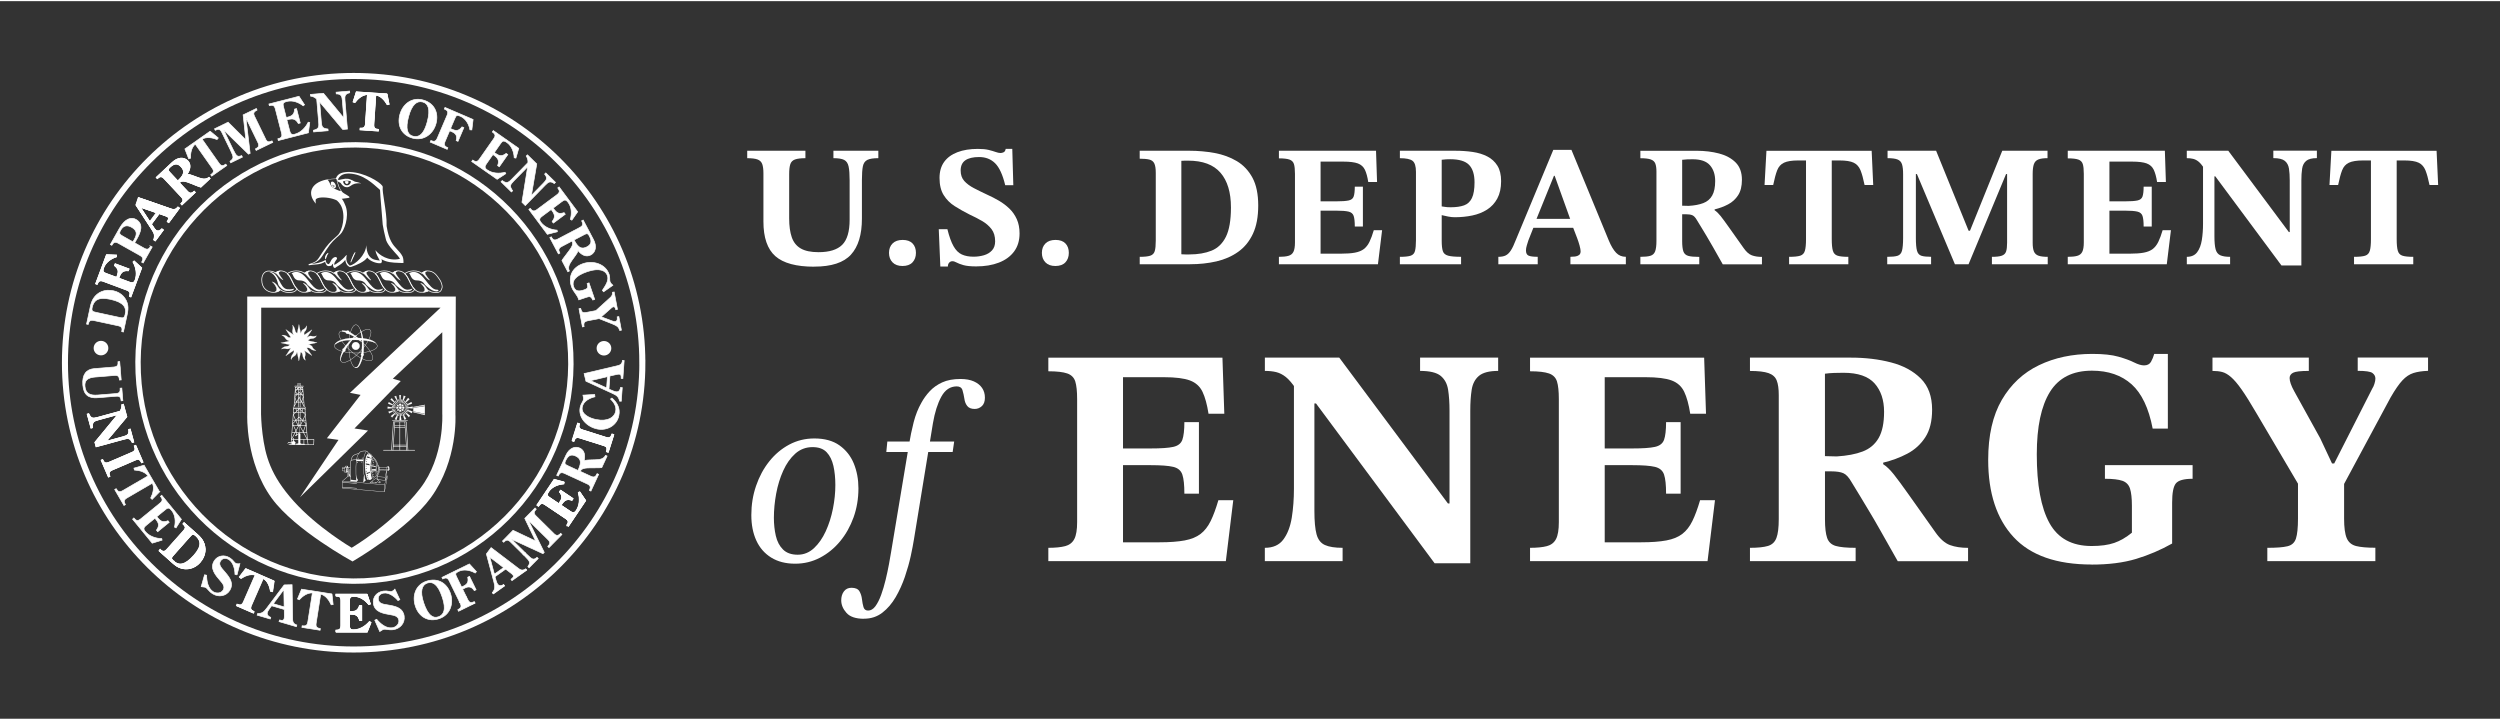 <?xml version="1.0" encoding="UTF-8"?>
<svg width="191" height="55" id="Layer_1" data-name="Layer 1" xmlns="http://www.w3.org/2000/svg" xmlns:xlink="http://www.w3.org/1999/xlink" viewBox="0 0 752.53 216">
  <rect x="0" y="0" width="752.53" height="216" fill="#333333" stroke="none"/>
  <defs>
    <style>
      .cls-1 {
      fill: url(#linear-gradient);
      stroke-width: .04px;
      }

      .cls-1, .cls-2, .cls-3, .cls-4, .cls-5, .cls-6, .cls-7, .cls-8, .cls-9, .cls-10, .cls-11, .cls-12, .cls-13, .cls-14, .cls-15, .cls-16, .cls-17, .cls-18 {
      stroke: #fff;
      }

      .cls-2 {
      stroke-width: .09px;
      }

      .cls-2, .cls-3, .cls-4, .cls-6, .cls-7, .cls-8, .cls-9, .cls-10, .cls-11, .cls-15, .cls-16, .cls-17, .cls-18 {
      fill: none;
      }

      .cls-2, .cls-6, .cls-7, .cls-15, .cls-16, .cls-17, .cls-18 {
      stroke-linejoin: round;
      }

      .cls-3, .cls-13 {
      stroke-width: .06px;
      }

      .cls-4, .cls-12, .cls-16 {
      stroke-width: .1px;
      }

      .cls-5 {
      stroke-width: .2px;
      }

      .cls-5, .cls-19, .cls-12, .cls-13, .cls-14 {
      fill: #fff;
      }

      .cls-6, .cls-7, .cls-15, .cls-16, .cls-17, .cls-18 {
      stroke-linecap: round;
      }

      .cls-6, .cls-9 {
      stroke-width: .13px;
      }

      .cls-7 {
      stroke-width: .17px;
      }

      .cls-8 {
      stroke-width: 1.82px;
      }

      .cls-10 {
      stroke-width: .22px;
      }

      .cls-11 {
      stroke-width: 1.62px;
      }

      .cls-14 {
      stroke-width: .07px;
      }

      .cls-15 {
      stroke-width: .1px;
      }

      .cls-17 {
      stroke-width: .08px;
      }

      .cls-18 {
      stroke-width: .09px;
      }
    </style>
    <linearGradient id="linear-gradient" x1="116.89" y1="140.42" x2="116.95" y2="140.42" gradientUnits="userSpaceOnUse">
      <stop offset="0" stop-color="#fff"/>
      <stop offset=".17" stop-color="#0b0b0b"/>
      <stop offset=".26" stop-color="#7f7f7f"/>
      <stop offset=".4" stop-color="#8e8e8e"/>
      <stop offset=".54" stop-color="#636363"/>
      <stop offset=".63" stop-color="#5f5f5f"/>
      <stop offset=".72" stop-color="#eaeaea"/>
      <stop offset=".79" stop-color="#fff"/>
      <stop offset="1" stop-color="#000"/>
    </linearGradient>
  </defs>
  <g>
    <path class="cls-8" d="M193.36,108.84c0,47.67-38.91,86.32-86.9,86.32S19.55,156.5,19.55,108.84,58.46,22.52,106.45,22.52s86.9,38.64,86.9,86.32Z"/>
    <path class="cls-11" d="M107.07,43.25c35.98.21,64.98,29.78,64.77,66.04-.21,36.27-29.55,65.5-65.53,65.29-35.98-.21-64.98-29.78-64.77-66.04.21-36.27,29.55-65.5,65.53-65.29h0Z"/>
    <path class="cls-5" d="M37.7,94.17c-.29,1.33-.62,1.26-1.76,1.02l-7.03-1.52c-.96-.21-1.41-.31-1.16-1.47.44-2.06,1.7-3.27,5.43-2.46,4.17.9,4.93,2.54,4.52,4.43l.59.14c.21-.97.32-1.87.18-2.74-.32-1.99-1.85-3.86-4.32-4.39-2.69-.58-4.8.46-5.99,2.25-.47.72-.76,1.55-.97,2.49l-1.14,5.28.5.11c.24-1.09.65-1.4,1.71-1.17l7.31,1.57c1.06.23,1.31.68,1.08,1.77l.5.11,1.14-5.27-.59-.14h0Z"/>
    <path class="cls-5" d="M38.92,88.88c.39-1.04.21-1.53-.81-1.91l-7-2.62c-1.02-.38-1.47-.13-1.86.91l-.48-.18,3.27-8.76,3.06.1.02.52c-1.63.5-3.27,1.61-3.89,3.27-.48,1.3-.05,1.46,1.03,1.86l2.83,1.05.11-.29c.55-1.45.53-2.18-.75-3.23l.21-.57,4.2,1.57-.21.57c-1.61-.16-2.22.46-2.76,1.88l-.12.32,3.07,1.15c.84.31,1.44.44,1.83-.59.67-1.8.26-3.8-.64-5.42l.35-.32,2.29,2.1-3.27,8.76-.48-.18h0Z"/>
    <path class="cls-5" d="M38.92,88.88c.39-1.04.21-1.53-.81-1.91l-7-2.62c-1.02-.38-1.47-.13-1.86.91l-.48-.18,3.27-8.76,3.06.1.02.52c-1.63.5-3.27,1.61-3.89,3.27-.48,1.3-.05,1.46,1.03,1.86l2.83,1.05.11-.29c.55-1.45.53-2.18-.75-3.23l.21-.57,4.2,1.57-.21.57c-1.61-.16-2.22.46-2.76,1.88l-.12.32,3.07,1.15c.84.31,1.44.44,1.83-.59.67-1.8.26-3.8-.64-5.42l.35-.32,2.29,2.1-3.27,8.76-.48-.18h0Z"/>
    <path class="cls-5" d="M45.18,66.47l-2.91-4.44,4.93,1.71-2.02,2.73.4.68,2.35-3.18,1.8.64c.28.09.6.21.83.38.38.27.4.58-.16,1.4l.41.3,3.23-4.38-.41-.31c-.85,1.11-1.59.75-2.69.36l-9.19-3.19-.76,2.25,4.7,7.22c.74,1.14,1.18,1.85.65,3.25l.41.31,2.45-3.32-.41-.3c-.44.52-1.12.91-1.75.44-.35-.25-.62-.67-.86-1.02l-.58-.86-.4-.68h0Z"/>
    <path class="cls-5" d="M45.18,66.47l-2.91-4.44,4.93,1.71-2.02,2.73.4.68,2.35-3.18,1.8.64c.28.09.6.21.83.38.38.27.4.58-.16,1.4l.41.3,3.23-4.38-.41-.31c-.85,1.11-1.59.75-2.69.36l-9.19-3.19-.76,2.25,4.7,7.22c.74,1.14,1.18,1.85.65,3.25l.41.31,2.45-3.32-.41-.3c-.44.52-1.12.91-1.75.44-.35-.25-.62-.67-.86-1.02l-.58-.86-.4-.68h0Z"/>
    <path class="cls-5" d="M28.98,113.11c-2.8.18-3.54,1.15-3.41,2.81.18,2.24,1.61,2.83,3.87,2.64l5.42-.44c1.08-.09,1.39-.5,1.3-1.62l.51-.04.31,3.8-.51.05c-.09-1.11-.46-1.47-1.54-1.38l-5.55.45c-2.69.22-4.21-.84-4.45-3.85-.25-3.08,1.02-4.72,3.41-4.92l5.88-.48c1.08-.09,1.39-.5,1.3-1.61l.51-.04.45,5.53-.51.04c-.09-1.11-.46-1.47-1.54-1.38l-5.44.45h0Z"/>
    <path class="cls-5" d="M32.03,132.47l5-1.36c1.27-.35,1.96-.67,1.69-2.19l.49-.13,1.08,3.94-.49.13c-.63-1.36-1.24-1.34-2.55-.97l-8.33,2.27-.37-1.36,6.87-8.34-5.75,1.57c-1.63.44-1.9.71-1.8,2.37l-.49.14-1.15-4.23.49-.14c.61,1.38,1.14,1.52,2.51,1.15l6.88-1.88c.41-.56.61-1.29.56-1.99l.49-.13,1.04,3.8-6.18,7.36h0Z"/>
    <path class="cls-5" d="M32.03,132.47l5-1.36c1.27-.35,1.96-.67,1.69-2.19l.49-.13,1.08,3.94-.49.13c-.63-1.36-1.24-1.34-2.55-.97l-8.33,2.27-.37-1.36,6.87-8.34-5.75,1.57c-1.63.44-1.9.71-1.8,2.37l-.49.14-1.15-4.23.49-.14c.61,1.38,1.14,1.52,2.51,1.15l6.88-1.88c.41-.56.61-1.29.56-1.99l.49-.13,1.04,3.8-6.18,7.36h0Z"/>
    <path class="cls-5" d="M39.68,135.83c1-.43,1.16-.92.72-1.95l.47-.2,2.2,5.1-.47.2c-.44-1.03-.91-1.25-1.91-.81l-6.87,2.95c-1,.43-1.16.92-.72,1.95l-.47.2-2.2-5.1.47-.2c.44,1.02.91,1.25,1.9.82l6.87-2.96h0Z"/>
    <path class="cls-5" d="M39.68,135.83c1-.43,1.16-.92.72-1.95l.47-.2,2.2,5.1-.47.2c-.44-1.03-.91-1.25-1.91-.81l-6.87,2.95c-1,.43-1.16.92-.72,1.95l-.47.2-2.2-5.1.47-.2c.44,1.02.91,1.25,1.9.82l6.87-2.96h0Z"/>
    <path class="cls-5" d="M48.05,147.69l-2.26,2.29-.43-.42c.63-1.23,1.2-3.16.48-4.46l-7.61,4.43c-.94.55-1.04,1.05-.48,2.02l-.44.25-2.79-4.8.44-.26c.56.97,1.05,1.13,1.99.59l7.61-4.43c-.94-1.24-2.6-1.68-4.09-1.76l-.16-.57,3.06-.9,4.67,8.02h0Z"/>
    <path class="cls-5" d="M52.36,168.66c-1.02-.91-.8-1.16-.02-2.03l4.78-5.38c.65-.73.96-1.08,1.85-.29,1.58,1.4,2.01,3.09-.53,5.94-2.83,3.19-4.63,3.04-6.08,1.75l-.41.44c.74.66,1.47,1.2,2.29,1.5,1.89.71,4.27.29,5.95-1.6,1.82-2.06,1.96-4.4.99-6.32-.4-.77-.97-1.43-1.69-2.06l-4.03-3.58-.34.38c.84.74.9,1.25.18,2.06l-4.97,5.59c-.72.81-1.24.81-2.07.07l-.34.38,4.03,3.58.41-.44h0Z"/>
    <path class="cls-5" d="M52.36,168.66c-1.02-.91-.8-1.16-.02-2.03l4.78-5.38c.65-.73.96-1.08,1.85-.29,1.58,1.4,2.01,3.09-.53,5.94-2.83,3.19-4.63,3.04-6.08,1.75l-.41.44c.74.66,1.47,1.2,2.29,1.5,1.89.71,4.27.29,5.95-1.6,1.82-2.06,1.96-4.4.99-6.32-.4-.77-.97-1.43-1.69-2.06l-4.03-3.58-.34.38c.84.74.9,1.25.18,2.06l-4.97,5.59c-.72.81-1.24.81-2.07.07l-.34.38,4.03,3.58.41-.44h0Z"/>
    <path class="cls-5" d="M82.56,174.61l-.47,3.18-.59-.09c-.22-1.36-.9-3.25-2.25-3.88l-3.52,8.07c-.43,1-.21,1.46.81,1.91l-.2.46-5.09-2.22.2-.47c1.02.45,1.52.29,1.95-.7l3.52-8.07c-1.49-.45-3.09.17-4.34,1l-.46-.38,1.94-2.54,8.51,3.72h0Z"/>
    <path class="cls-5" d="M99.93,178.44l.35,3.2-.59.06c-.55-1.27-1.69-2.92-3.16-3.18l-1.36,8.7c-.17,1.08.16,1.47,1.26,1.65l-.08.5-5.48-.86.08-.5c1.1.17,1.54-.11,1.71-1.18l1.37-8.7c-1.56-.06-2.94.95-3.95,2.06l-.54-.24,1.23-2.95,9.18,1.44h0Z"/>
    <path class="cls-5" d="M101.18,189.42c1.12,0,1.51-.35,1.51-1.43v-7.47c0-1.09-.39-1.43-1.51-1.43v-.51h9.35l.98,2.89-.48.2c-1.04-1.35-2.65-2.49-4.42-2.49-1.38,0-1.38.47-1.38,1.61v3.02h.31c1.55,0,2.23-.26,2.76-1.83h.6v4.48h-.6c-.42-1.56-1.21-1.92-2.73-1.92h-.34v3.27c0,.9.09,1.51,1.2,1.51,1.92,0,3.64-1.09,4.85-2.5l.42.22-1.16,2.89h-9.35v-.51h0Z"/>
    <path class="cls-5" d="M101.18,189.42c1.12,0,1.51-.35,1.51-1.43v-7.47c0-1.09-.39-1.43-1.51-1.43v-.51h9.35l.98,2.89-.48.2c-1.04-1.35-2.65-2.49-4.42-2.49-1.38,0-1.38.47-1.38,1.61v3.02h.31c1.55,0,2.23-.26,2.76-1.83h.6v4.48h-.6c-.42-1.56-1.21-1.92-2.73-1.92h-.34v3.27c0,.9.09,1.51,1.2,1.51,1.92,0,3.64-1.09,4.85-2.5l.42.22-1.16,2.89h-9.35v-.51h0Z"/>
    <path class="cls-5" d="M138.94,176.36l.66-.33c1.18-.58,1.45-1.3,1.19-2.62l.54-.27,1.98,4.04-.54.26c-.75-1.17-1.66-1.34-2.72-.83l-.79.39,1.54,3.13c.48.98.99,1.1,1.99.61l.23.46-5,2.46-.22-.47c1-.49,1.2-.97.72-1.94l-3.29-6.71c-.48-.97-.98-1.11-1.98-.62l-.23-.46,8.27-4.06,2.13,2.34-.38.41c-1.46-.87-3.42-1.26-5.01-.49-1.03.51-1,.77-.54,1.7l1.45,2.97h0Z"/>
    <path class="cls-5" d="M148.82,172.48l-1.38-5.12,4.15,3.15-2.77,1.97.17.77,3.22-2.29,1.52,1.17c.24.17.5.38.68.62.27.38.19.68-.6,1.28l.3.41,4.43-3.16-.3-.41c-1.15.78-1.74.22-2.67-.49l-7.74-5.89-1.42,1.91,2.22,8.32c.35,1.31.54,2.13-.4,3.29l.3.42,3.36-2.4-.29-.42c-.58.36-1.34.52-1.8-.12-.25-.36-.38-.83-.51-1.24l-.29-.99-.17-.77h0Z"/>
    <path class="cls-5" d="M170.67,157.82c.62-.92.55-1.44-.35-2.05l-6.21-4.17c-.9-.6-1.4-.47-2.02.46l-.43-.29,5.21-7.76,2.96.8-.1.51c-1.7.11-3.55.82-4.54,2.28-.77,1.15-.39,1.41.57,2.05l2.51,1.69.17-.26c.86-1.29,1.02-2.01.02-3.31l.34-.5,3.72,2.5-.34.5c-1.53-.53-2.27-.07-3.11,1.2l-.19.28,2.72,1.82c.75.5,1.3.76,1.92-.15,1.07-1.6,1.12-3.64.63-5.42l.41-.23,1.75,2.57-5.21,7.76-.43-.29h0Z"/>
    <path class="cls-5" d="M170.67,157.82c.62-.92.55-1.44-.35-2.05l-6.21-4.17c-.9-.6-1.4-.47-2.02.46l-.43-.29,5.21-7.76,2.96.8-.1.51c-1.7.11-3.55.82-4.54,2.28-.77,1.15-.39,1.41.57,2.05l2.51,1.69.17-.26c.86-1.29,1.02-2.01.02-3.31l.34-.5,3.72,2.5-.34.5c-1.53-.53-2.27-.07-3.11,1.2l-.19.28,2.72,1.82c.75.5,1.3.76,1.92-.15,1.07-1.6,1.12-3.64.63-5.42l.41-.23,1.75,2.57-5.21,7.76-.43-.29h0Z"/>
    <path class="cls-5" d="M174.58,131.52c-1.04-.33-1.48-.07-1.82,1l-.49-.15,1.68-5.3.49.16c-.33,1.07-.13,1.54.91,1.87l7.13,2.26c1.03.33,1.47.06,1.81-1l.49.15-1.68,5.29-.49-.15c.34-1.07.13-1.54-.9-1.87l-7.13-2.26h0Z"/>
    <path class="cls-5" d="M174.58,131.52c-1.04-.33-1.48-.07-1.82,1l-.49-.15,1.68-5.3.49.16c-.33,1.07-.13,1.54.91,1.87l7.13,2.26c1.03.33,1.47.06,1.81-1l.49.15-1.68,5.29-.49-.15c.34-1.07.13-1.54-.9-1.87l-7.13-2.26h0Z"/>
    <path class="cls-5" d="M40,72.45l-2.95-1.67c-.93-.53-1.34-.76-.72-1.85.72-1.27,1.8-1.71,3.27-.88,1.59.9,1.76,1.99.86,3.6l-.45.8.53.29.66-1.16c1.09-1.93,2.2-4.49-.29-5.89-1.34-.76-3.25-.33-4.96,2.7l-2.74,4.86.44.25c.55-.97,1.03-1.15,1.98-.61l6.51,3.67c.95.54,1.05,1.04.5,2.01l.45.25,2.73-4.83-.45-.25c-.55.97-1.04,1.14-1.99.61l-2.85-1.61-.53-.29h0Z"/>
    <path class="cls-5" d="M45.03,66.38l-2.91-4.44,4.93,1.71-2.02,2.73.41.68,2.35-3.18,1.81.64c.28.09.6.21.83.38.38.28.4.58-.16,1.4l.41.3,3.23-4.38-.41-.3c-.85,1.11-1.6.75-2.69.36l-9.19-3.19-.76,2.25,4.7,7.22c.74,1.14,1.18,1.85.65,3.25l.41.3,2.45-3.32-.41-.3c-.44.52-1.12.91-1.76.44-.35-.25-.62-.67-.86-1.02l-.58-.85-.41-.68h0Z"/>
    <path class="cls-5" d="M53.73,53.89l-.21.2-2.28-2.43c-.6-.64-.84-.96-.09-1.66,1.21-1.13,2.25-1.34,3.32-.2,1.13,1.2,1.13,2.34-.73,4.09l.28.73c.48-.44,1.03-.73,3.08.09l1.99.79c.46.17.91.38,1.38.5l2.8-2.62-.35-.37c-1.04.84-2.08.5-3.22.13l-1.76-.65c-.54-.19-1.09-.42-1.67-.33.9-1.22,1.44-2.84.28-4.08-1.13-1.2-3-1.14-4.68.43l-4.87,4.56.35.37c.81-.76,1.33-.78,2.07.01l5.12,5.46c.74.79.69,1.3-.12,2.07l.35.38,4.05-3.8-.35-.37c-.81.76-1.33.78-2.07-.01l-2.38-2.53-.28-.73h0Z"/>
    <path class="cls-5" d="M53.73,53.89l-.21.2-2.28-2.43c-.6-.64-.84-.96-.09-1.66,1.21-1.13,2.25-1.34,3.32-.2,1.13,1.2,1.13,2.34-.73,4.09l.28.73c.48-.44,1.03-.73,3.08.09l1.99.79c.46.17.91.38,1.38.5l2.8-2.62-.35-.37c-1.04.84-2.08.5-3.22.13l-1.76-.65c-.54-.19-1.09-.42-1.67-.33.9-1.22,1.44-2.84.28-4.08-1.13-1.2-3-1.14-4.68.43l-4.87,4.56.35.37c.81-.76,1.33-.78,2.07.01l5.12,5.46c.74.79.69,1.3-.12,2.07l.35.38,4.05-3.8-.35-.37c-.81.76-1.33.78-2.07-.01l-2.38-2.53-.28-.73h0Z"/>
    <path class="cls-5" d="M116.51,27.91l.63,3.15-.58.12c-.67-1.21-1.95-2.75-3.43-2.89l-.59,8.79c-.07,1.09.29,1.45,1.4,1.52l-.04.51-5.54-.37.04-.51c1.11.07,1.52-.24,1.59-1.32l.59-8.79c-1.56.08-2.85,1.21-3.75,2.41l-.56-.2.97-3.04,9.27.62h0Z"/>
    <path class="cls-5" d="M116.51,27.91l.63,3.15-.58.12c-.67-1.21-1.95-2.75-3.43-2.89l-.59,8.79c-.07,1.09.29,1.45,1.4,1.52l-.04.51-5.54-.37.04-.51c1.11.07,1.52-.24,1.59-1.32l.59-8.79c-1.56.08-2.85,1.21-3.75,2.41l-.56-.2.97-3.04,9.27.62h0Z"/>
    <path class="cls-5" d="M63.24,39.13l2.47,2.06-.38.46c-1.28-.53-3.24-.92-4.48-.09l5.07,7.2c.62.89,1.14.95,2.05.3l.3.42-4.55,3.2-.29-.42c.92-.64,1.04-1.15.41-2.03l-5.07-7.2c-1.16,1.04-1.46,2.73-1.4,4.23l-.56.2-1.16-2.97,7.6-5.34h0Z"/>
    <path class="cls-5" d="M79.9,41.43c.48.98.97,1.12,1.98.63l.23.46-5,2.42-.22-.46c1-.49,1.2-.97.73-1.94l-3.55-7.31h-.03s1.26,10.59,1.26,10.59l-.5.24-7.43-7.23h-.03s2.76,5.69,2.76,5.69c1.09,2.23,1.35,2.45,2.65,1.97l.22.46-3.53,1.72-.22-.46c1.11-.84,1.25-1.09.15-3.34l-2.61-5.37c-.51-1.05-1.04-1.08-1.97-.62l-.22-.46,4.09-1.99,5.34,5.32-.82-7.51,3.98-1.93.22.46c-.97.56-1.25.88-.73,1.94l3.27,6.72h0Z"/>
    <path class="cls-5" d="M83.64,41.45c1.08-.28,1.37-.71,1.1-1.75l-1.86-7.24c-.27-1.05-.73-1.29-1.81-1.01l-.13-.49,9.06-2.33,1.67,2.56-.41.32c-1.34-1.05-3.19-1.76-4.91-1.32-1.34.34-1.22.79-.93,1.91l.75,2.93.3-.08c1.5-.39,2.1-.81,2.21-2.46l.58-.15,1.12,4.34-.58.15c-.8-1.41-1.65-1.56-3.12-1.18l-.33.08.82,3.17c.22.87.47,1.43,1.53,1.16,1.86-.48,3.26-1.96,4.08-3.63l.46.11-.41,3.09-9.06,2.33-.12-.5h0Z"/>
    <path class="cls-5" d="M103.48,35.13l-.43-5.16c-.11-1.32-.3-2.05-1.84-2.06l-.04-.51,4.06-.34.04.51c-1.45.37-1.54.97-1.42,2.33l.73,8.61-1.4.12-6.96-8.27.5,5.93c.14,1.69.36,1.99,2.01,2.2l.04.51-4.37.37-.05-.51c1.47-.35,1.71-.84,1.58-2.26l-.6-7.11c-.48-.5-1.16-.83-1.85-.91l-.04-.51,3.93-.33,6.12,7.41h0Z"/>
    <path class="cls-5" d="M124.2,41.24c3.45.92,6.24-1.36,7.05-4.39.89-3.31-.58-6.21-3.95-7.11-3.34-.9-6.1,1.24-6.95,4.43-.88,3.29.59,6.19,3.85,7.07l.08-.6h0c-1.62-.43-2.3-2.14-1.29-5.9.97-3.63,2.52-4.85,4.24-4.39,1.6.43,2.42,2.05,1.39,5.91-.55,2.04-1.61,5.11-4.33,4.38"/>
    <path class="cls-5" d="M135.63,38.36l.68.29c1.21.52,1.93.25,2.76-.81l.56.23-1.77,4.14-.55-.24c.4-1.33-.07-2.13-1.15-2.6l-.81-.35-1.37,3.21c-.43,1-.19,1.47.83,1.91l-.2.47-5.12-2.19.2-.47c1.02.44,1.51.28,1.94-.72l2.94-6.87c.43-1,.2-1.46-.82-1.9l.2-.47,8.46,3.63-.38,3.14-.57-.02c-.29-1.68-1.27-3.41-2.9-4.1-1.05-.45-1.24-.26-1.65.69l-1.3,3.04h0Z"/>
    <path class="cls-5" d="M142.28,47.83c.92.64,1.43.58,2.05-.31l4.28-6.12c.63-.89.5-1.39-.41-2.03l.29-.42,7.66,5.36-.86,2.94-.51-.11c-.08-1.7-.74-3.57-2.19-4.58-1.14-.79-1.4-.41-2.06.53l-1.73,2.48.25.18c1.28.89,1.98,1.07,3.31.08l.5.35-2.57,3.67-.5-.35c.56-1.52.12-2.27-1.13-3.14l-.28-.19-1.88,2.68c-.51.74-.79,1.29.12,1.92,1.57,1.1,3.61,1.2,5.4.74l.23.42-2.61,1.7-7.66-5.36.29-.42h0Z"/>
    <path class="cls-5" d="M159.94,58.49l3.63-3.7c.92-.94,1.36-1.56.36-2.73l.36-.37,2.92,2.85-.36.37c-1.22-.85-1.73-.53-2.69.44l-6.04,6.18-1.01-.99,1.72-10.67-4.17,4.25c-1.18,1.21-1.28,1.57-.35,2.96l-.36.36-3.14-3.07.36-.37c1.22.88,1.75.74,2.75-.28l4.99-5.1c.07-.69-.12-1.42-.51-2l.36-.37,2.81,2.75-1.61,9.47h0Z"/>
    <path class="cls-5" d="M159.6,62.37c.67.9,1.17,1,2.04.36l6-4.46c.87-.65.91-1.16.25-2.06l.41-.3,5.58,7.5-1.75,2.52-.45-.27c.46-1.64.42-3.62-.63-5.03-.82-1.11-1.2-.83-2.12-.15l-2.42,1.81.18.25c.92,1.24,1.54,1.64,3.11,1.12l.36.48-3.6,2.67-.36-.48c1.01-1.27.82-2.12-.09-3.34l-.2-.27-2.63,1.95c-.72.54-1.15.97-.49,1.86,1.15,1.54,3.04,2.28,4.9,2.4l.08.47-3.01.79-5.58-7.5.41-.31h0Z"/>
    <path class="cls-5" d="M172.82,71.88l2.95-1.55c.78-.41,1.15-.55,1.62.35.77,1.47.7,2.53-.69,3.26-1.46.77-2.56.47-3.75-1.8l-.14-.26-.64.34c.3.58.44,1.19-.9,2.94l-1.29,1.72c-.28.39-.61.77-.84,1.19l1.78,3.39.46-.23c-.54-1.22.07-2.14.73-3.14l1.09-1.52c.33-.47.7-.94.76-1.52.94,1.19,2.35,2.14,3.86,1.35,1.46-.77,1.9-2.59.83-4.62l-3.11-5.9-.46.24c.52.99.4,1.49-.56,2l-6.61,3.48c-.96.51-1.45.32-1.96-.67l-.46.24,2.59,4.91.45-.24c-.52-.99-.41-1.49.56-2l3.08-1.62.64-.34h0Z"/>
    <path class="cls-5" d="M181.67,87.48l-.34-.43c1.3-1.94,1.95-3.17,1.49-4.49-.48-1.41-2.32-2.42-6.05-1.14-3.68,1.26-4.68,2.86-4.12,4.49.55,1.62,1.83,1.46,3.19.99,1.21-.41,1.2-.75.89-1.91l.57-.2,1.71,4.98-.57.2c-.55-1.16-.93-1.17-2.04-.79l-2.17.74c-.36-1.02-.42-1.08-1.02-1.91-.49-.68-.91-1.28-1.19-2.08-1.08-3.14.35-5.85,3.5-6.92,2.98-1.02,6.73.04,7.84,3.25.15.44.17.84.18,1.22,0,.37,0,.71.09.97.13.38.53.83.85,1.08l-2.8,1.96h0Z"/>
    <path class="cls-5" d="M185.87,92.78l-.5.1c-.21-.77-.4-.95-.75-.88-.27.05-.43.19-.62.37l-3.01,2.65,3.2,1.21c.29.12.69.25,1.02.19.72-.14.61-.85.57-1.39l.5-.09.77,4.1-.5.09c-.33-1.07-.82-1.38-1.79-1.8l-.39-.17-4.03-1.6-3.4.64c-.99.2-1.34.6-1.12,1.76l-.5.1-1.04-5.49.5-.1c.29.97.42,1.47,1.68,1.23l2.91-.55,4.19-3.8c.63-.56.83-.88.81-1.73l.5-.09,1,5.27h0Z"/>
    <path class="cls-5" d="M40.3,155.59c.71.86,1.21.95,2.05.26l5.79-4.73c.84-.68.86-1.2.16-2.07l.39-.32,5.92,7.24-1.63,2.59-.46-.25c.39-1.65.26-3.63-.86-5-.87-1.07-1.23-.78-2.12-.05l-2.34,1.91.2.25c.98,1.2,1.62,1.56,3.16.98l.38.47-3.47,2.84-.38-.47c.95-1.32.73-2.16-.24-3.33l-.22-.26-2.53,2.07c-.7.57-1.1,1.02-.41,1.88,1.22,1.49,3.15,2.13,5,2.18l.1.46-2.97.92-5.92-7.24.4-.32h0Z"/>
    <path class="cls-5" d="M52.26,168.56c-1.02-.91-.79-1.17-.02-2.04l4.78-5.38c.65-.73.96-1.08,1.85-.28,1.58,1.4,2,3.09-.53,5.94-2.83,3.19-4.63,3.04-6.08,1.76l-.41.44c.74.66,1.46,1.2,2.3,1.5,1.89.7,4.27.28,5.95-1.6,1.82-2.05,1.96-4.4.99-6.32-.39-.77-.97-1.43-1.69-2.07l-4.03-3.59-.34.38c.83.74.9,1.26.18,2.07l-4.97,5.58c-.72.81-1.24.81-2.07.07l-.34.38,4.03,3.59.41-.44h0Z"/>
    <path class="cls-5" d="M71.34,172.7l-.61-.14c0-1.46-.49-3.63-1.82-4.45-.91-.56-1.95-.52-2.54.43-.67,1.08.29,2.07.97,2.86l.62.73c1.3,1.53,2.43,3.25,1.22,5.21-1.11,1.81-3.39,2.14-5.12,1.07-.57-.34-1.05-.8-1.49-1.31-.2-.23-.32-.4-.58-.56-.22-.14-.36-.18-1.43-.3l1.02-3.58.62.15c0,1.73.39,3.99,1.99,4.97.95.58,2.34.51,2.97-.51.67-1.08-.19-2.06-.87-2.84-1.41-1.65-3.21-3.67-1.83-5.91,1.03-1.68,3.05-1.97,4.67-.97.54.33.89.68,1.29,1.16.15.18.28.35.48.47.33.2.94.22,1.32.14l-.88,3.39h0Z"/>
    <path class="cls-5" d="M82.45,174.5l-.47,3.18-.59-.09c-.22-1.36-.9-3.25-2.25-3.87l-3.52,8.07c-.43,1-.22,1.46.81,1.91l-.21.47-5.09-2.22.2-.47c1.02.45,1.51.29,1.95-.71l3.52-8.07c-1.5-.45-3.09.17-4.34,1l-.46-.38,1.94-2.54,8.51,3.71h0Z"/>
    <path class="cls-5" d="M82.27,181.38l3.17-4.26.09,5.22-3.26-.96-.5.62,3.8,1.11.02,1.91c0,.3,0,.63-.08.92-.13.44-.41.57-1.37.33l-.15.49,5.22,1.53.14-.49c-1.33-.43-1.25-1.24-1.27-2.41l-.16-9.73-2.38.06-5.17,6.89c-.82,1.08-1.34,1.74-2.83,1.72l-.14.49,3.96,1.16.14-.49c-.64-.24-1.24-.74-1.02-1.49.13-.42.42-.82.67-1.17l.6-.84.5-.62h0Z"/>
    <path class="cls-5" d="M101.08,189.3c1.11,0,1.5-.34,1.5-1.43v-7.48c0-1.08-.39-1.42-1.51-1.42v-.51h9.35l.98,2.9-.48.2c-1.04-1.35-2.65-2.5-4.42-2.5-1.38,0-1.38.46-1.38,1.62v3.03h.31c1.55,0,2.23-.27,2.76-1.83h.6s0,4.48,0,4.48h-.6c-.42-1.56-1.21-1.93-2.73-1.93h-.34v3.28c0,.9.1,1.5,1.19,1.5,1.92,0,3.65-1.09,4.86-2.49l.42.22-1.16,2.88h-9.35s0-.51,0-.51h0Z"/>
    <path class="cls-5" d="M120.36,180.16l-.56.28c-.92-1.12-2.68-2.48-4.24-2.27-1.06.15-1.84.84-1.68,1.94.18,1.26,1.55,1.41,2.57,1.58l.95.17c1.98.35,3.94.96,4.26,3.24.3,2.1-1.25,3.8-3.26,4.09-.66.1-1.32.05-1.98-.06-.3-.05-.5-.1-.81-.06-.26.04-.4.08-1.3.68l-1.5-3.4.57-.29c1.11,1.33,2.84,2.83,4.7,2.56,1.11-.15,2.13-1.1,1.97-2.28-.18-1.26-1.46-1.47-2.48-1.64-2.14-.37-4.81-.78-5.18-3.39-.27-1.95,1.09-3.46,2.98-3.73.63-.09,1.12-.05,1.73.07.23.04.43.1.66.06.39-.05.87-.43,1.11-.73l1.48,3.17h0Z"/>
    <path class="cls-5" d="M132.16,185.89c3.38-1.13,4.45-4.58,3.45-7.55-1.09-3.24-3.92-4.85-7.23-3.74-3.28,1.1-4.39,4.4-3.34,7.54,1.09,3.23,3.91,4.83,7.12,3.75l-.27-.55h0c-1.59.53-3.1-.51-4.34-4.2-1.19-3.56-.57-5.43,1.11-6,1.58-.52,3.15.36,4.42,4.16.67,2,1.48,5.15-1.19,6.05"/>
    <path class="cls-5" d="M166.71,160.25c.78.76,1.29.73,2.07-.07l.37.36-3.9,3.95-.37-.36c.78-.79.82-1.31.04-2.07l-5.79-5.71-.02.02,4.72,9.55-.39.4-9.42-4.34-.02.02,4.5,4.43c1.77,1.74,2.09,1.86,3.16.98l.36.36-2.76,2.79-.37-.36c.77-1.16.81-1.44-.96-3.19l-4.25-4.2c-.83-.82-1.35-.67-2.07.07l-.36-.36,3.18-3.24,6.81,3.23-3.28-6.81,3.1-3.15.36.36c-.73.85-.88,1.25-.04,2.07l5.32,5.25h0Z"/>
    <path class="cls-5" d="M170.57,157.72c.62-.93.56-1.44-.35-2.05l-6.21-4.17c-.9-.6-1.4-.47-2.02.45l-.42-.28,5.21-7.77,2.96.8-.1.52c-1.7.1-3.55.81-4.53,2.28-.77,1.15-.39,1.4.56,2.05l2.51,1.68.17-.26c.86-1.28,1.02-2,.02-3.31l.33-.5,3.73,2.5-.34.5c-1.53-.52-2.27-.07-3.12,1.2l-.19.28,2.72,1.82c.75.5,1.3.76,1.91-.15,1.07-1.59,1.13-3.63.63-5.42l.41-.23,1.75,2.57-5.22,7.76-.42-.28h0Z"/>
    <path class="cls-5" d="M174.66,141.53l3.15,1.46c.99.46,1.46.25,1.93-.77l.46.22-2.33,5.04-.46-.21c.46-1.01.32-1.51-.67-1.96l-6.79-3.14c-.99-.45-1.46-.25-1.93.77l-.46-.21,2.8-6.05c.96-2.08,2.68-2.85,4.17-2.15,1.55.72,1.65,2.42,1.28,3.89.5-.3,1.09-.3,1.67-.32l1.87-.06c1.2-.08,2.29-.15,2.94-1.32l.46.21-1.61,3.48c-.47.07-.98.05-1.46.06l-2.15.02c-2.15,0-2.6.46-2.87,1.02l-.68-.26.12-.27c1.07-2.32.64-3.38-.85-4.07-1.42-.66-2.31-.08-3,1.43-.43.93-.09,1.13.7,1.51l3.03,1.4.66.3h0Z"/>
    <path class="cls-5" d="M174.48,131.41c-1.04-.33-1.48-.06-1.82,1l-.49-.15,1.68-5.29.49.16c-.34,1.06-.13,1.54.9,1.86l7.13,2.26c1.04.32,1.48.06,1.82-1l.49.15-1.68,5.29-.49-.16c.34-1.06.13-1.54-.9-1.87l-7.13-2.26h0Z"/>
    <path class="cls-5" d="M179.01,118.36l.07.73c-1.6.36-3.44,1.3-3.8,3.03-.48,2.31,2.34,3.44,4.12,3.81,3.67.76,5.57-.74,5.92-2.44.31-1.5-.54-2.68-1.49-3.7l.37-.33c1.62,1.42,2.54,3.1,2.08,5.3-.63,3.02-3.6,4.62-6.51,4.02-3.16-.66-5.78-3.41-5.13-6.55.12-.55.33-.96.53-1.32.2-.36.38-.65.45-.95.08-.4-.02-.8-.12-1.18l-.04-.18,3.54-.21h0Z"/>
    <path class="cls-5" d="M182.6,116.42l-4.84-2.19,5.08-1.2-.24,3.39.71.36.28-3.95,1.87-.42c.28-.08.61-.14.91-.13.46.04.65.28.61,1.28l.51.04.39-5.43-.51-.04c-.13,1.39-.95,1.48-2.08,1.75l-9.47,2.22.56,2.31,7.83,3.59c1.24.57,1.99.93,2.29,2.4l.51.03.3-4.11-.52-.04c-.09.68-.45,1.37-1.25,1.31-.43-.03-.88-.23-1.28-.4l-.95-.41-.71-.36h0Z"/>
    <line class="cls-5" x1="140.49" y1="179.64" x2="140.27" y2="179.2"/>
    <polyline class="cls-5" points="138.18 180.72 138.4 181.16 138.4 181.16 138.4 181.16"/>
    <polyline class="cls-5" points="141.87 181.62 142.91 181.12 142.91 181.12 142.82 180.93"/>
    <path class="cls-5" d="M148.72,172.37s.05-.04.08-.05l-.08.05h0Z"/>
    <path class="cls-5" d="M148.42,178.31l3.36-2.39-.17-.24c-1.06.79-2.17,1.6-3.33,2.44l.14.19h0Z"/>
    <path class="cls-5" d="M158.44,171.17l-.12-.17c-.74.63-1.5,1.26-2.27,1.87l2.39-1.71h0Z"/>
    <polyline class="cls-5" points="157.35 166.45 157.71 166.8 157.71 166.8"/>
    <line class="cls-5" x1="158.29" y1="166.24" x2="157.93" y2="165.89"/>
    <path class="cls-5" d="M183.84,119.78s.02.02.03.04c0-.03.02-.06.03-.09l-.05.05h0Z"/>
    <path class="cls-5" d="M37.9,94.08s.01-.05.01-.07c-.01.02-.02.04-.03.06h.02Z"/>
    <path class="cls-5" d="M45.13,73.6s-.05.08-.07.12c.03-.04.05-.07.08-.11h0Z"/>
    <line class="cls-5" x1="36.1" y1="110.59" x2="36.03" y2="109.75"/>
    <path class="cls-5" d="M48.15,165.03l-.09.1s.1-.04.14-.05c-.02-.02-.03-.03-.05-.04h0Z"/>
    <path class="cls-19" d="M32.61,104.44c0,1.2-.99,2.18-2.21,2.18s-2.21-.97-2.21-2.18.99-2.19,2.21-2.19,2.21.98,2.21,2.19Z"/>
    <path class="cls-19" d="M184.01,104.48c0,1.2-.99,2.19-2.21,2.19s-2.21-.98-2.21-2.19.99-2.18,2.21-2.18,2.21.97,2.21,2.18Z"/>
    <path class="cls-19" d="M100.9,55.02c-.29-.53-.74-.82-1.06-.68-.11.05-.19.14-.23.26-.08.24-.02.61.17.95.29.53.75.82,1.07.68.11-.05.18-.14.23-.26.08-.25.02-.6-.17-.95ZM100.62,55.84c-.15.07-.39-.12-.55-.43-.04-.08-.04-.14-.06-.22,0,0,0,0,0,0,.14.23.33.3.46.35l.04.02c.08.03.14,0,.2-.05,0,0,0,.02,0,.03,0,.14-.02.25-.1.3Z"/>
    <path class="cls-5" d="M97.98,77.63s.37-1.34.82-1.79c0,0-1.05.6-.82,1.79h0Z"/>
    <path class="cls-5" d="M105.58,78.6s.74-2.31,1.34-2.98l-1.34,2.98h0Z"/>
    <path class="cls-19" d="M106.73,54.28c-.38-.19-.83-.48-1.28-.62-.03,0-.05,0-.07-.01-.08-.04-.17-.08-.25-.1-.22-.07-.44-.09-.66-.08-.34-.05-.74-.03-1.24.1-.56.15-.92.14-1.18.24-.15-.02-.2-.07-.28-.06-.09,0-.28.14-.03.51.01.02.03.02.05.03,0,.01.01.03.05.08.07.1.2.13.34.15.03.01.05.02.08.04.05.03.09.06.14.08.02.01.05.03.07.05.11.09.21.2.31.37.11.17.27.36.49.51.17.16.38.31.69.38.81.21,1.2-.09,2.09-.69.3-.18.84-.37,1.53-.43.21-.02.43-.02.66-.01.05.01.11.02.15.03.15.03.26.06.27.03.05-.07-.97-.41-1.81-.54-.04,0-.1-.03-.15-.05ZM104.45,55.44c-1.02.03-1.2-1.15-1.2-1.15,0,0,.23-.21,1.17-.23.94-.02,1.23.23,1.23.23,0,0-.18,1.13-1.21,1.15ZM121.21,76.92c-.48-.95-1.05-1.56-1.66-2.2-1.22-1.3-2.49-2.64-3.18-7.04.09-2.16-.33-4.92-.71-7.36-.3-1.93-.56-3.6-.45-4.39.1-.76-3.9-3.59-8.23-4.33-1.26-.22-2.22-.23-2.98-.13-2.13.19-2.68,1.27-2.92,1.95-.86,0-1.7.1-2.24.22-.24.02-.48.05-.72.09-2.27.5-3.79,1.56-4.3,2.97-.43,1.19-.1,2.55.91,3.84l.33.42-.05-.53c-.03-.33,0-.59.06-.81,0,0,.36-.35,1.11-.46,1.57-.24,3.94.14,5.24.84.43.39.82.83,1.11,1.34,1.72,2.98.49,7.87-.87,9.11l-.69.63c-1.44,1.29-2.39,2.15-3.98,4.6l-.47.74c-.92,1.46-1.17,1.83-2.15,2.24-.03.01-.06.02-.09.04-.18.07-.39.15-.63.23-.2.07-.43.15-.68.23l-.1.04.08.3c.1-.02.18-.02.27-.03h0c.57-.11,1.07-.14,1.56-.18.22-.02.44-.03.65-.06.8-.08,1.58-.26,2.44-.79.14.62.37,1.07.72,1.24.24.11.46.1.62.05.29,0,.51-.11.53-.12l.05-.03.02-.05c.07-.19.27-.38.49-.56-.17.63.03,1.06.25,1.28l.11.11.11-.12s.03-.02.04-.03c0,0,0,0,0,0l.11.11.11-.12c.1-.11.35-.26.65-.43.67-.4,1.58-.99,2.24-1.88.13.9.43,1.71,1.36,2.14l.06.02.06-.02s.09-.03.14-.05c0,0,.01.01.03.02l.06.02.05-.02c1.84-.62,4.04-1.6,4.86-2.81.9,1.17,2.88,1.77,3.83,1.7h.07s.03-.04.03-.04c.05,0,.13.02.18.01h.07s.04-.06.04-.06c.28-.38.21-.76.03-1.14,1.49.95,3.45,1.06,5.03,1.11.44,0,.85.02,1.2.05h.16s0-.03,0-.03c.03,0,.08,0,.11,0h.16s0-.15,0-.15c0-.04.03-1-.25-1.73ZM102.05,57.05c-1.77-.63-2.12-1.18-2.35-1.41-.18-.17-.68-1.62-1.07-1.8,0,0,.34-.26,2.64-.32,0,0,.42,1.94.81,2.69.39.76.9,1.17-.03.84ZM113,74.98c.14,1.06.85,2.2,1.32,3.12-.74-.3-3.84.37-4.06-4.64-.16,3.02-3.41,5.9-4.98,6.14-2.1-1.74-.17-3.97-1.27-2.91-.86,1.18-2.97,2.54-3.32,2.69-.23-.25-.01-.81.76-1.81.07-.96-1.34-.66-1.93.77-.04.04-.32.67-.58.83-.22-.13-.71.1-.94-1.31-1.22.85-3.24,1.19-4.26,1.24,2.51-.86,2.74-1.53,4.4-4.11,1.66-2.59,2.55-3.21,4.28-4.79,1.15-1.05,2.76-5.21,1.66-8.4-.17-.49-.75-1.83-1.13-2.24-.05-.02-.07-.04-.12-.06,1-.15,2.23-.24,2.32-.35,0,0,.02-.01.01-.02,0,0,.03-.01.02-.02-.01,0-.05-.01-.07-.02-.01,0-.03-.02-.05-.02.05.01.1.02.16.03.09-.45-1.76-1.09-2.28-1.76-.72-.95-1.1-2.07-1.4-3.28.33-.67.92-2.79,5.11-1.99,3.88.74,6.82,4.05,7.74,4.75.04,1.67.74,8.98.81,10.44.16,1.02.54,2.85.86,4.04.22,1.8,2.5,3.96,3.71,5.37.4.49.62.89.62.89-3.54.85-6.28-1.22-7.37-2.57ZM103.78,54.25s.1.71.52.76c.58.07.68-.53.58-.79,0,0-.55-.16-1.1.02Z"/>
    <path class="cls-19" d="M137.2,88.92h-62.78v35.53s-.6,14.29,7.42,25.24c7,9.55,24.28,18.97,24.28,18.97,0,0,16.56-9.6,23.55-19.18,8.27-11.35,7.42-25.03,7.42-25.03l.11-35.53ZM126.45,146.72c-8.11,10.49-20.58,17.81-20.58,17.81,0,0-10.3-6.03-17.47-14.03-7.04-7.85-8.54-13.74-9.37-20.24-.4-3.14-.45-5.93-.45-5.93l.05-32.07h53.98l-27.27,25.63,3.2.63-10.14,13.05,3.49.49-11.59,17.28,20.48-20.09-4.08-.63,13.93-14.27-2.38-.71,14.88-13.99v24.53s.76,12.92-6.67,22.53Z"/>
    <path class="cls-13" d="M88.45,100.45c-.19-.16-.56-.79-.41-1.41.16-.61.19-.97-.03-1.54.26.09.78,1.04.82,1.55.04.51.32.71.62.92l.54-2.68.56,2.75s.1-.92.7-1.21c.61-.28.8-.58,1.04-1.14.13.25,0,1.31-.47,1.7-.47.38-.23,1.08-.23,1.08l2.34-1.58-1.57,2.4s.74-.64,1.35-.49c.62.16.97.17,1.54-.07-.08.27-.48.83-1.39.86-.91.03-1.1.61-1.1.61l2.71.58-2.72.58c.13-.09,1.1.25,1.28.72.18.47.55.82,1.11,1.07-.25.13-1.23-.08-1.68-.51-.45-.44-1.12-.26-1.12-.26l1.57,2.32-2.39-1.57c.16.02.55.92.38,1.44-.17.51-.17.97.05,1.54-.27-.09-.77-.68-.85-1.54-.07-.71-.39-.79-.57-.92l-.56,2.67-.56-2.75s-.14.83-.72,1.21c-.58.37-.81.55-1.07,1.12-.12-.25,0-1.07.51-1.69.51-.61.32-1.11.32-1.11l-2.44,1.68,1.56-2.38s-.8.42-1.31.28c-.51-.14-.97-.16-1.54.06.08-.27.82-.83,1.53-.85.72-.02.68-.2.97-.47l-2.7-.55,2.75-.6c-.12.1-1-.19-1.3-.7-.31-.51-.6-.78-1.16-1.02.24-.13,1.29-.01,1.7.44.41.44,1.03.18,1.03.18l-1.52-2.35,2.42,1.65h0Z"/>
    <g>
      <line class="cls-7" x1="115.42" y1="135.18" x2="124.84" y2="135.18"/>
      <path class="cls-7" d="M122.79,135.18l-.5-8.55h-3.87l-.56,8.48M118.85,126.63l-.56,8.55M121.85,126.69l.56,8.49M120.35,126.69v8.42M118.79,127.82h3.12M118.73,128.32h3.18M118.42,133.62h3.8M118.36,134.12h3.99M118.11,126.26h4.37M118.3,126.26h4.36M118.23,126.26h4.37"/>
    </g>
    <g>
      <polygon class="cls-13" points="120.2 118.59 120.69 118.59 120.44 120.92 120.2 118.59 120.2 118.59"/>
      <polygon class="cls-13" points="120.23 126.16 120.79 126.16 120.52 123.87 120.23 126.16 120.23 126.16"/>
      <polygon class="cls-13" points="124.23 122.09 124.21 122.59 121.89 122.35 124.23 122.09 124.23 122.09"/>
      <polygon class="cls-13" points="116.71 122.1 116.7 122.63 119.1 122.41 116.71 122.1 116.71 122.1"/>
      <polygon class="cls-13" points="122.84 119.45 123.24 119.83 121.44 121.41 122.84 119.45 122.84 119.45"/>
      <polygon class="cls-13" points="117.65 124.9 118.04 125.28 119.52 123.47 117.65 124.9 117.65 124.9"/>
      <polygon class="cls-13" points="123.4 124.78 123.04 125.2 121.53 123.34 123.4 124.78 123.4 124.78"/>
      <polygon class="cls-13" points="117.93 119.55 117.57 119.9 119.46 121.49 117.93 119.55 117.93 119.55"/>
      <polygon class="cls-13" points="118.76 119.02 119.22 118.83 119.94 121.08 118.76 119.02 118.76 119.02"/>
      <polygon class="cls-13" points="121.73 125.96 122.25 125.75 121.09 123.69 121.73 125.96 121.73 125.96"/>
      <polygon class="cls-13" points="123.83 120.68 124.01 121.15 121.77 121.83 123.83 120.68 123.83 120.68"/>
      <polygon class="cls-13" points="116.96 123.56 117.15 124.05 119.22 122.97 116.96 123.56 116.96 123.56"/>
      <polygon class="cls-13" points="121.53 118.78 122.04 118.98 120.99 121.13 121.53 118.78 121.53 118.78"/>
      <polygon class="cls-13" points="118.86 125.83 119.37 126.03 119.96 123.77 118.86 125.83 118.86 125.83"/>
      <polygon class="cls-13" points="124.12 123.48 123.95 124 121.82 122.85 124.12 123.48 124.12 123.48"/>
      <polygon class="cls-13" points="117.04 120.72 116.85 121.18 119.15 121.97 117.04 120.72 117.04 120.72"/>
      <polygon class="cls-13" points="118.95 120.4 119.08 120.27 119.7 121.24 118.95 120.4 118.95 120.4"/>
      <polygon class="cls-13" points="121.88 120.36 121.75 120.24 121.26 121.17 121.88 120.36 121.88 120.36"/>
      <polygon class="cls-13" points="118.3 121.16 118.37 121 119.26 121.74 118.3 121.16 118.3 121.16"/>
      <polygon class="cls-13" points="120.99 119.99 120.83 119.93 120.7 120.99 120.99 119.99 120.99 119.99"/>
      <polygon class="cls-13" points="118.01 122.03 118.01 121.86 119.11 122.23 118.01 122.03 118.01 122.03"/>
      <polygon class="cls-13" points="120.09 119.96 119.91 119.96 120.21 120.94 120.09 119.96 120.09 119.96"/>
      <polygon class="cls-13" points="118.07 122.78 118.07 122.95 119.05 122.73 118.07 122.78 118.07 122.78"/>
      <polygon class="cls-13" points="121.09 124.79 120.91 124.82 120.77 123.84 121.09 124.79 121.09 124.79"/>
      <polygon class="cls-13" points="118.39 123.68 118.51 123.81 119.27 123.28 118.39 123.68 118.39 123.68"/>
      <polygon class="cls-13" points="119.07 124.4 119.18 124.53 119.76 123.66 119.07 124.4 119.07 124.4"/>
      <polygon class="cls-13" points="119.93 124.78 120.12 124.83 120.24 123.81 119.93 124.78 119.93 124.78"/>
      <polygon class="cls-13" points="122.92 122.87 122.99 122.7 121.93 122.6 122.92 122.87 122.92 122.87"/>
      <polygon class="cls-13" points="122.6 121.08 122.53 120.92 121.68 121.53 122.6 121.08 122.6 121.08"/>
      <polygon class="cls-13" points="122.86 121.74 122.93 121.91 121.91 122.09 122.86 121.74 122.86 121.74"/>
      <polygon class="cls-13" points="122.69 123.58 122.63 123.75 121.66 123.13 122.69 123.58 122.69 123.58"/>
      <polygon class="cls-13" points="121.99 124.37 121.87 124.49 121.36 123.6 121.99 124.37 121.99 124.37"/>
      <path class="cls-13" d="M120.51,122.76c.22,0,.4-.18.4-.4s-.18-.39-.4-.39-.39.18-.39.39.18.4.39.4h0Z"/>
      <path class="cls-13" d="M120.25,121.83c.29-.15.46-.02.46-.02l.08-.54c-.25-.15-.5-.09-.69,0l.15.56h0Z"/>
      <path class="cls-13" d="M120.26,122.96c.24.15.47,0,.47,0l.09.52c-.25.16-.5.09-.69,0l.13-.52h0Z"/>
      <path class="cls-13" d="M119.96,122.55c-.18-.21-.04-.39-.04-.39l-.52-.12c-.16.25-.1.49-.01.68l.58-.17h0Z"/>
      <path class="cls-13" d="M121.04,122.57c.15-.29-.02-.43-.02-.43l.6-.1c.15.25.08.5-.02.68l-.55-.16h0Z"/>
      <path class="cls-13" d="M120.07,121.89l-.09.1-.49-.2c.03-.21.17-.32.33-.36l.26.46h0Z"/>
      <path class="cls-13" d="M120.85,121.86l.13.11.46-.18c-.03-.21-.2-.36-.36-.39l-.23.46h0Z"/>
      <path class="cls-13" d="M120.89,122.86l.09-.1.53.19c-.03.22-.23.4-.38.43l-.23-.52h0Z"/>
      <path class="cls-13" d="M120.11,122.87l-.1-.09-.49.21c.03.22.21.35.36.38l.22-.49h0Z"/>
      <polygon class="cls-13" points="124.42 122.43 124.42 123.47 127.88 124.19 127.88 121.94 124.42 122.43 124.42 122.43"/>
      <polygon class="cls-13" points="124.44 123.6 127.88 124.37 127.86 124.58 124.43 123.73 124.44 123.6 124.44 123.6"/>
      <polygon class="cls-13" points="124.41 122.29 127.86 121.72 127.87 121.52 124.41 122.16 124.41 122.29 124.41 122.29"/>
    </g>
    <g>
      <path class="cls-7" d="M88.4,122.65h3.39l.75,9.37-2.46-4.54-2.37,4.47.69-9.3h0ZM90.93,123.45l.29-.8M89.32,123.41l-.29-.77M87.9,129.78h4.46M88.14,126.14h3.89M88.34,123.83h3.57M88.94,116.14h2.17l.48,6-1.51-2.9-1.58,2.85.44-5.95h0ZM90.78,120.64l.52-1.65-1.22-1.24-1.34,1.33.48,1.55h0M90.58,118.3l.6-1.11-1.1-1.05-1.22,1.33.64.83M90.54,116.66l.2-.52M89.54,116.66l-.2-.52M88.62,120.7h2.85M88.85,118.37h2.49M88.92,116.9h2.29"/>
      <polygon class="cls-16" points="88.89 116.42 89.01 116.13 91.02 116.13 91.09 116.5 91.3 115.83 88.73 115.83 88.89 116.42 88.89 116.42"/>
      <polygon class="cls-17" points="89.53 115.78 89.53 115.13 90.53 115.13 90.53 115.78 89.53 115.19 90.53 115.19 89.53 115.78 89.53 115.78"/>
      <path class="cls-7" d="M89.78,127.77v-5.18M89.78,122.16v-5.91M90.34,127.77v-5.14M90.34,122.16v-5.99M91.48,131.99v1.51h2.95l.06-1.57h-6.77l-.13,1.63M91.29,129.64l.85-2.46-2.05-2.01-2,2.01c.93,2.04.74,1.59,1.14,2.58.32.8-.49,1.09-.29,1.08.39,0,.38-.55,1.08-.62"/>
      <line class="cls-7" x1="92.54" y1="131.99" x2="92.73" y2="133.49"/>
      <line class="cls-7" x1="86.96" y1="133.49" x2="91.48" y2="133.49"/>
      <g>
        <polygon class="cls-12" points="90.07 127.51 90.07 130.05 90.34 130.21 90.34 133.41 89.83 133.41 89.83 130.21 90.07 130.05 90.07 127.51 90.07 127.51"/>
        <polygon class="cls-13" points="86.52 133.18 86.77 132.99 88.47 132.99 86.83 132.8 86.52 133.18 86.52 133.18"/>
        <path class="cls-13" d="M87.88,133.44c-.17-.1.06-.46-.1-.7.23-.09.4-.26.44-.49.03-.16-.06-.35-.02-.54.02-.09.11-.16.19-.21-.03.33-.07.7.16.93.12.12.25.26.36.39.1.12-.03.25-.09.4-.03.08-.2.22-.02.33-.32-.07-.69.02-.93-.12h0Z"/>
        <path class="cls-13" d="M89.22,133.49l-.03-.23s.28-.02.47-.07c.18-.05.33-.13.43-.13.09,0,.52.08.6.22.45.05.9-.03,1.01.04.04.03.06.1-.06.13-.25.07-.72.03-.72.03h-1.7Z"/>
      </g>
      <path class="cls-7" d="M88.04,127.77h4.14M90.41,127.77l1.51-3.27-1.83-1.86-1.81,1.86,1.44,3.27"/>
      <polygon class="cls-15" points="88.34 122.94 88.4 122.57 91.79 122.57 91.85 123.01 92.04 122.2 88.22 122.2 88.34 122.94 88.34 122.94"/>
    </g>
    <polygon class="cls-9" points="111.98 139.79 112 139.99 113.04 140.16 113.05 140.06 111.98 139.79 111.98 139.79"/>
    <path class="cls-9" d="M111.95,140.91l.02.21,1.07-.07.02-.13h-1.11ZM111.98,141.35l.02.2,1.03-.17.02-.2-1.07.17h0Z"/>
    <polygon class="cls-16" points="103.07 146.59 115.73 147.71 115.73 145.59 103.07 144.47 103.07 146.59 103.07 146.59"/>
    <path class="cls-6" d="M103.07,146.28l4.29.34M107.35,145.18l-4.22-.34M105.5,144s-.03-1.71-.06-3.21c-.03-1.4.11-2.97.74-3.82.44-.5,1.43-.75,1.87-.81.34-.94,2.12-.75,2.12-.75.32.25.38-.12.69.63,0,0,.93.24,1.24,1.06.62.38,1.44,1.5,1.5,2.25.75.93.75,1.56.19,2.62,0,0-.21.34-.26.42.04.22-.04.55-.04.55v.23"/>
    <path class="cls-16" d="M113.96,140.4v.49s3.16.08,3.33.08c.15-.26-.03-.49-.03-.49l-3.29-.09h0ZM115.98,144.28l-.03-.97-2.37-.19v.87l2.4.28h0ZM115.95,143.28l.44-2.09.06,1.56-.47,1.53-.03-1h0Z"/>
    <path class="cls-2" d="M116.92,140.03h-.34c-.21.1-.14,1.08,0,1.27h.39c-.14-.23-.22-.99-.06-1.27h0Z"/>
    <polyline class="cls-16" points="113.58 143.09 114.42 141.13 116.38 141.16"/>
    <polyline class="cls-18" points="115.76 147.56 116.56 143.48 116.56 142.85 115.72 145.66"/>
    <path class="cls-16" d="M107.98,136.24s.07-.06,0,0c-.6.61-.8,2.38-.84,3.98-.04,1.54.05,2.9.05,2.9M110.23,135.56c-.37.5-1.77,3.18-.25,8.79"/>
    <path class="cls-4" d="M113.48,139.66c-.06.25-.17,2.01-.02,2.25.5-.54.81-1.5.02-2.25h0Z"/>
    <path class="cls-16" d="M103.06,144.48l1.55-1.34.9.03-.03-.37M104.65,140.95l.41-.62-1.84-.07c-.22.1-.25,1-.13,1.13l1.56.09v-.5h.72-.72v2.12"/>
    <path class="cls-2" d="M104.09,139.92h.53c-.31.28-.41,1.84-.28,1.94h-.56c-.19-.1-.17-1.73.31-1.94h0Z"/>
    <path class="cls-6" d="M103.09,140.58h.66M105.36,140.33h-.31M105.68,138.22c.61-.22,1.65-.17,1.65-.17"/>
    <polygon class="cls-4" points="111.38 144.92 112.57 144.04 113.31 143.51 113.47 143.51 113.5 144.07 114.09 144.14 113.29 145.03 111.38 144.92 111.38 144.92"/>
    <path class="cls-1" d="M116.91,140.18s-.06.15.04.47"/>
    <g>
      <path class="cls-13" d="M109.5,106.37c0-.11-.04-.2-.09-.29.05-.52.32-3.21-.42-5.88,0,0-.41-1.32-.51-1.3-.09.03.14.75.26,1.33.44,2.13.18,5.05.12,5.73-.13.08-.22.24-.22.41,0,.14.05.27.14.36,0,0,.02,0,.02.02-.23,1.17-.73,2.92-1.31,3.38,0,0-.66.04-.66.11,0,.08.45.11.45.11.13,0,.64.04,1.23-1.28.48-1.06.69-1.92.76-2.28.03-.02.06-.03.09-.06.09-.09.14-.22.14-.36h0Z"/>
      <path class="cls-13" d="M107.09,104.96c.65,0,1.17-.53,1.17-1.17s-.53-1.17-1.17-1.17-1.17.53-1.17,1.17.53,1.17,1.17,1.17h0Z"/>
      <path class="cls-13" d="M108.56,102.1c-1.5-1.41-2.91-2.27-3.41-2.56-.02-.09-.06-.18-.13-.25-.1-.1-.24-.15-.38-.15s-.28.05-.38.15c-.32-.06-.94-.16-1.2-.13-.07,0-.12.06-.12.12,0,.07.04.14.1.15.58.08.82.21,1.07.29.02.11.06.21.13.28.1.1.24.16.39.16.06,0,.13-.01.19-.04,1.69.62,3.41,2.01,3.43,2.03.07.06.46.34.52.28.06-.07-.14-.27-.2-.33h0Z"/>
      <path class="cls-13" d="M107.36,100.58c-.06-.07-.46.17-.53.23-1.8,1.6-3.11,3.25-3.4,3.7-.21.06-.37.25-.37.5,0,.1.03.19.07.26-.2.4-.58,1.26-.64,2.01,0,.07,0,.91.06.92.19.03-.03-.41.11-.98,0-.01.3-.94.84-1.7,0,0,.02,0,.03,0,.12,0,.23-.04.32-.13.1-.1.15-.24.15-.39,0-.03-.01-.06-.02-.1.7-1.42,2.49-3.49,2.5-3.51.07-.07.94-.76.87-.83h0Z"/>
      <path class="cls-13" d="M113.05,102.83c-.02-.09-.71-.56-1.33-.8-.29-.11-1.9-.67-4.71-.67-3.07,0-4.8.76-5.26,1.03-.74.45-.99.93-.99.93,0,0,.72-.39,1.05-.57,1.11-.64,2.82-.78,5.2-.78,2.59,0,4.75.44,5.07.56.32.13.97.31.97.31h0Z"/>
    </g>
    <polygon class="cls-13" points="109.27 138.43 109.35 138 107.31 137.98 107.26 138.41 109.27 138.43 109.27 138.43"/>
    <path class="cls-13" d="M104.74,140.33s0-.29-.09-.38c0,0-.23.02-.33,1.02-.09.88.02.89.02.89.22-.06.28-.37.28-.37l-.13-.03s-.05-.42.01-.73c.07-.3.12-.46.24-.4h0Z"/>
    <polygon class="cls-3" points="104.5 140.32 103.9 140.32 104.01 140.02 104.59 140 104.5 140.32 104.5 140.32"/>
    <polygon class="cls-19" points="105.18 142.45 105.18 141.17 104.9 141.17 104.9 142.88 105.36 142.88 105.36 142.45 105.18 142.45 105.18 142.45"/>
    <path class="cls-19" d="M107.61,138.93c.08,0,.13-.06.13-.13s-.05-.13-.13-.13c-.07,0-.13.05-.13.13s.06.13.13.13h0Z"/>
    <path class="cls-19" d="M108.92,138.9c.08,0,.13-.06.13-.13,0-.08-.06-.13-.13-.13-.07,0-.13.06-.13.13,0,.07.06.13.13.13h0Z"/>
    <path class="cls-19" d="M109.04,137.69c.07,0,.13-.06.13-.13s-.06-.13-.13-.13-.13.06-.13.13.06.13.13.13h0Z"/>
    <path class="cls-19" d="M107.8,137.72c.07-.04.13-.06.13-.13,0-.08-.06-.13-.13-.13s-.13.06-.13.13c0,.07.07.16.13.13h0Z"/>
    <path class="cls-13" d="M105.5,144.5l1.83.16.41-.49s-.6-.84-.57-1.39l.1,1.7-.09-.25-1.67-.14v.42h0Z"/>
    <path class="cls-13" d="M109.36,144.83l.61-.49s-.29-.95-.38-1.68l-.09,1.14-.07.51-.07.52h0Z"/>
    <path class="cls-19" d="M112.38,143.17c.08,0,.13-.06.13-.13,0-.07-.06-.13-.13-.13s-.13.06-.13.13c0,.07.06.13.13.13h0Z"/>
    <path class="cls-19" d="M112.29,142.58c.07,0,.13-.06.13-.13s-.06-.13-.13-.13-.14.06-.14.13.06.13.14.13h0Z"/>
    <path class="cls-19" d="M112.19,141.99c.08,0,.14-.06.14-.13s-.06-.13-.14-.13c-.07,0-.13.06-.13.13s.06.13.13.13h0Z"/>
    <path class="cls-19" d="M112.29,139.65c.07,0,.13-.06.13-.13s-.06-.13-.13-.13-.14.06-.14.13.06.13.14.13h0Z"/>
    <path class="cls-19" d="M112.38,139.06c.08,0,.13-.06.13-.13s-.06-.13-.13-.13-.13.06-.13.13.06.13.13.13h0Z"/>
    <path class="cls-19" d="M112.47,138.49c.07,0,.13-.06.13-.13s-.06-.13-.13-.13-.13.06-.13.13.06.13.13.13h0Z"/>
    <path class="cls-19" d="M114.22,145.06c.24,0,.44-.04.44-.09,0-.05-.2-.09-.44-.09s-.44.04-.44.09c0,.05.2.09.44.09h0Z"/>
    <path class="cls-19" d="M114.32,144.6c.12,0,.22-.04.22-.09s-.1-.09-.22-.09c-.13,0-.22.04-.22.09s.1.09.22.09h0Z"/>
    <path class="cls-19" d="M113.13,144.91c.12,0,.22-.04.22-.09,0-.05-.1-.09-.22-.09s-.22.04-.22.09c0,.05.1.09.22.09h0Z"/>
    <path class="cls-19" d="M112.1,144.81c.12,0,.22-.04.22-.09,0-.05-.1-.09-.22-.09s-.22.04-.22.09c0,.05.1.09.22.09h0Z"/>
    <path class="cls-13" d="M117.09,140.99c0,.17-.04.29-.08.3-.07,0-.14-.28-.16-.62-.02-.35.02-.63.09-.63.05,0,.1.17.13.45h-.11s-.07.15.03.48l.1.02h0Z"/>
    <g>
      <path class="cls-4" d="M107.12,110.3c1.17,0,2.11-2.89,2.11-6.44s-.95-6.44-2.11-6.44-2.12,2.88-2.12,6.44.95,6.44,2.12,6.44h0Z"/>
      <path class="cls-4" d="M113.56,103.79c0-1.21-2.97-2.11-6.44-2.11s-6.44.94-6.44,2.11,2.88,2.12,6.44,2.12,6.44-.95,6.44-2.12h0ZM112.01,107.98c.76-.89-.81-3.48-3.52-5.8-2.7-2.31-5.51-3.47-6.27-2.58-.76.9.81,3.48,3.51,5.8,2.7,2.31,5.51,3.47,6.27,2.58h0ZM111.38,98.96c-.87-.78-3.5.74-5.86,3.39-2.38,2.66-3.59,5.44-2.71,6.22.87.78,3.5-.74,5.87-3.4,2.37-2.65,3.58-5.43,2.71-6.21h0Z"/>
    </g>
    <path class="cls-19" d="M112.07,138.25s-.44-1.36-1.63-1.42h-.05s-.02.05-.02.05l-.11.26h0s-.06.35-.06.35l-.02.08h.08c.99.08,1.26.35,1.5.59.06.06.12.12.19.17l.19.15-.07-.23ZM111.92,138.29s-.07-.16-.17-.35c-.23-.21-.57-.43-1.39-.5l-.02.08-.07-.09s.05.01.09.01l.05-.25h0s0,0,0,0h0s.08-.18.08-.18c-.02,0-.03-.02-.05-.02l.08-.05-.03.06c.68.06,1.07.57,1.27.94.04.04.08.07.12.11.06.06.11.12.17.16l-.12.08Z"/>
    <path class="cls-19" d="M111.92,139.88s-.55-.92-1.95-.94h-.08s0,.07,0,.07v.29s0,0,0,0h0s.02.28.02.28v.07s.07,0,.07,0c.6.06,1.48.2,1.86.32l.19.06-.1-.17ZM111.79,139.96s-.05-.08-.14-.17c-.43-.11-1.08-.21-1.59-.26v.06s-.06-.07-.06-.07c.02,0,.04,0,.06,0l-.02-.21h0s0,0,0,0h0s0-.2,0-.2c-.02,0-.05-.01-.07-.01l.08-.07v.08c.88.03,1.38.44,1.6.68.08.02.17.04.23.06l-.09.11Z"/>
    <path class="cls-19" d="M110.92,137.01s-.05-.01-.07-.02c.02,0,.05.01.07.02Z"/>
    <path class="cls-19" d="M111.66,142.74s.02.09.03.14c-.01-.05-.02-.09-.03-.14Z"/>
    <path class="cls-19" d="M111.85,141.35s-1.15.43-1.68.44h-.09s.01.09.01.09l.09.61v.07s.08,0,.08,0c.4-.02,1.34-.38,1.68-1.1l.08-.17-.18.07ZM110.33,142.39v.08s-.07-.06-.07-.06c.02,0,.05-.01.07-.01l-.06-.45s-.06,0-.08,0l.07-.09v.08c.42-.03,1.07-.23,1.42-.36.05-.06.11-.11.14-.18l.1.1s-.1.04-.24.08c-.36.5-.99.77-1.34.81Z"/>
    <g>
      <path class="cls-10" d="M89.44,86.66c-.45.55-.81,1.05-2.51,1.03-1.3-.02-1.9-.39-2.5-.81-.62.62-1.38.77-2.21.77-1.59,0-3.43-1.14-3.43-3.74,0-1.55.8-2.73,2.22-2.68.78.03,1.39.18,1.92.55.28-.22.87-.59,1.5-.59,2.22,0,3.01,1.98,3.46,2.86.27.53.71,1.73,1.56,2.61h0Z"/>
      <path class="cls-10" d="M98.35,86.77c-.45.55-.53.93-2.22.92-1.14,0-1.84-.11-2.39-.55-.35.34-1.74.55-2.57.48-1.93-.17-2.89-2.59-3.39-3.56-.26-.5-.62-1.37-1.3-2.02.31-.33,1.49-.85,2.59-.85,1.35,0,2.08.35,2.54.7.27-.22.99-.7,1.61-.7,2.2,0,3,1.98,3.44,2.86.28.55.77,1.84,1.68,2.72h0Z"/>
      <path class="cls-10" d="M107.18,86.77c-.45.55-.52.93-2.21.92-1.13,0-1.84-.11-2.39-.55-.36.34-1.74.55-2.57.48-1.93-.17-2.9-2.59-3.39-3.56-.26-.5-.62-1.37-1.3-2.02.31-.33,1.49-.85,2.59-.85,1.36,0,2.08.35,2.53.7.28-.22,1-.7,1.62-.7,2.2,0,2.99,1.98,3.45,2.86.28.55.77,1.84,1.68,2.72h0Z"/>
      <path class="cls-10" d="M116.02,86.77c-.45.55-.53.93-2.22.92-1.13,0-1.84-.11-2.39-.55-.35.34-1.73.55-2.57.48-1.93-.17-2.89-2.59-3.39-3.56-.25-.5-.62-1.37-1.3-2.02.31-.33,1.49-.85,2.59-.85,1.35,0,2.08.35,2.53.7.28-.22,1-.7,1.62-.7,2.2,0,3,1.98,3.45,2.86.28.55.77,1.84,1.68,2.72h0Z"/>
      <path class="cls-10" d="M124.84,86.77c-.45.55-.52.93-2.21.92-1.14,0-1.84-.11-2.4-.55-.35.34-1.73.55-2.57.48-1.93-.17-2.89-2.59-3.38-3.56-.26-.5-.62-1.37-1.3-2.02.32-.33,1.49-.85,2.6-.85,1.35,0,2.08.35,2.53.7.28-.22,1-.7,1.62-.7,2.2,0,2.99,1.98,3.45,2.86.27.55.77,1.84,1.67,2.72h0Z"/>
      <path class="cls-10" d="M133.05,86.32c-.18.72-.52,1.38-1.58,1.37-1.14,0-1.84-.11-2.39-.55-.36.34-1.73.55-2.57.48-1.93-.17-2.89-2.59-3.38-3.56-.26-.5-.62-1.37-1.3-2.02.31-.33,1.49-.85,2.6-.85,1.35,0,2.08.35,2.54.7.27-.22.99-.7,1.61-.7,2.2,0,2.91,1.45,3.8,2.68.36.5.87,1.73.69,2.45h0Z"/>
    </g>
    <g>
      <path class="cls-14" d="M118.08,81.85c.93.59,1.23,1.57,2.42,2.15-.8-1.14-2.05-2.32-.9-2.73-.53-.26-1.33.46-1.53.58h0Z"/>
      <path class="cls-14" d="M120.12,87.11c-.67-.65-1.08-1.9-2.37-2.23,1.03.94,1.81,2.06.77,2.71.66-.03,1.16-.2,1.6-.49h0Z"/>
      <path class="cls-14" d="M126.92,81.85c.92.59,1.23,1.57,2.42,2.15-.81-1.14-2.05-2.32-.9-2.73-.54-.26-1.04.39-1.53.58h0Z"/>
      <path class="cls-14" d="M128.96,87.11c-.67-.65-1.08-1.9-2.37-2.23,1.02.94,1.83,2.11.79,2.76.67-.03,1.14-.24,1.58-.53h0Z"/>
      <path class="cls-14" d="M82.86,81.78c.92.59,1.16,1.55,2.35,2.13-.8-1.14-1.96-2.27-.81-2.69-.64-.1-1.24.37-1.54.56h0Z"/>
      <path class="cls-14" d="M84.38,86.88c-.67-.65-1.16-2.09-2.45-2.41,1.02.95,1.92,2.45.88,3.1.8-.03,1.23-.36,1.57-.69h0Z"/>
      <path class="cls-14" d="M91.58,81.87c.92.59,1.23,1.55,2.42,2.13-.8-1.14-1.96-2.32-.8-2.73-.54-.26-1.13.42-1.62.61h0Z"/>
      <path class="cls-14" d="M93.62,87.11c-.67-.65-1.08-1.9-2.37-2.23,1.03.94,1.81,2.04.77,2.69.67-.03,1.16-.18,1.6-.46h0Z"/>
      <path class="cls-14" d="M100.41,81.85c.92.59,1.23,1.57,2.42,2.15-.8-1.14-2.05-2.32-.9-2.73-.53-.15-1.04.39-1.52.58h0Z"/>
      <path class="cls-14" d="M102.46,87.11c-.67-.65-1.08-1.9-2.37-2.23,1.03.94,1.85,2.04.81,2.69.66-.03,1.12-.18,1.56-.46h0Z"/>
      <path class="cls-14" d="M109.25,81.85c.92.59,1.22,1.57,2.42,2.15-.81-1.14-2.06-2.32-.9-2.73-.53-.26-1.04.39-1.52.58h0Z"/>
      <path class="cls-14" d="M111.29,87.11c-.67-.65-1.08-1.9-2.37-2.23,1.03.94,1.81,2.04.77,2.69.67-.03,1.16-.18,1.6-.46h0Z"/>
    </g>
    <path class="cls-19" d="M86.52,86.72c.95.09,1.91-.08,2.02-.2-.14.57-.95.8-2.22.71-1.36-.09-2.19-1.36-2.39-1.59-.44-.5-.33-3.1-2.9-4.15,3.15,0,2.97,4.99,5.48,5.23h0Z"/>
    <path class="cls-19" d="M96.19,86.85c.59,0,1.37-.26,1.48-.38-.14.57-.77.9-1.68.9-1.36,0-3.22-1.77-3.42-2-.23-.26-.61-1.32-2.54-1.32-1.77,0-1.74-2.09-2.3-2.09.21-.13.75-.46,1.4-.46,3.14,0,4.53,5.36,7.05,5.36h0Z"/>
    <path class="cls-19" d="M105.02,86.85c.59,0,1.37-.26,1.48-.38-.14.57-.77.9-1.68.9-1.36,0-3.22-1.77-3.42-2-.23-.26-.6-1.32-2.54-1.32-1.77,0-1.74-2.09-2.3-2.09.21-.13.76-.46,1.41-.46,3.14,0,4.53,5.36,7.05,5.36h0Z"/>
    <path class="cls-19" d="M113.85,86.85c.59,0,1.38-.26,1.48-.38-.13.57-.77.9-1.67.9-1.36,0-3.22-1.77-3.42-2-.23-.26-.61-1.32-2.54-1.32-1.77,0-1.74-2.09-2.3-2.09.21-.13.75-.46,1.4-.46,3.15,0,4.53,5.36,7.05,5.36h0Z"/>
    <path class="cls-19" d="M122.69,86.85c.59,0,1.38-.26,1.48-.38-.14.57-.77.9-1.68.9-1.36,0-3.22-1.77-3.42-2-.23-.26-.61-1.32-2.54-1.32-1.77,0-1.74-2.09-2.3-2.09.21-.13.76-.46,1.4-.46,3.15,0,4.53,5.36,7.05,5.36h0Z"/>
    <path class="cls-19" d="M131.53,86.85c.59,0,.71.52-.2.52-1.36,0-3.22-1.77-3.42-2-.22-.26-.6-1.32-2.54-1.32-1.77,0-1.74-2.09-2.3-2.09.21-.13.75-.46,1.41-.46,3.15,0,4.53,5.36,7.05,5.36h0Z"/>
    <path class="cls-4" d="M112.61,137.87c.26.29.58.77.69,1.27-.09.19-.26,3.28-.02,3.66l-1,.87c-.71-1.82-.43-5.56-.07-6.13,0,0,.18.09.39.33h0Z"/>
    <path class="cls-19" d="M111.96,143.71c-.18-.56-.31-1.15-.38-1.84v-.1s-.08.06-.08.06c-.37.34-.87.54-1.19.57l-.08-.51c.35-.02.89-.17,1.28-.31h.03s0-.05,0-.05c-.04-.56-.05-1.14,0-1.72v-.04s-.04-.01-.04-.01c-.41-.09-1-.18-1.47-.23l-.02-.24v-.24c.59.01,1.08.18,1.47.51l.07.06v-.09c.06-.61.13-1.14.2-1.55v-.03s-.01-.02-.01-.02c-.24-.23-.59-.44-1.41-.51l.05-.28.09-.22c.5.03.92.31,1.24.84l.06.1.02-.12c.05-.25.1-.45.14-.59h0c-.02-.34-.63-.82-.98-.93-.17-.05-.25,0-.28.04-.77.98-.87,2.69-.82,3.95.06,1.59.39,3.07.69,3.83v.03h.04l.88.05h.02s.01,0,.01,0l.48-.41v-.03ZM110.86,136.42c.08,0,.13.06.13.13s-.06.13-.13.13-.13-.06-.13-.13.06-.13.13-.13ZM110.42,137.75c.07,0,.13.06.13.13s-.06.13-.13.13c-.08,0-.13-.06-.13-.13s.06-.13.13-.13ZM110.33,138.51c.07,0,.13.06.13.13s-.06.13-.13.13c-.08,0-.13-.06-.13-.13s.05-.13.13-.13ZM110.2,139.82c.07,0,.13.06.13.13,0,.07-.06.13-.13.13s-.13-.06-.13-.13c0-.07.05-.13.13-.13ZM110.24,140.56c.08,0,.13.06.13.13,0,.07-.06.13-.13.13s-.13-.06-.13-.13c0-.07.06-.13.13-.13ZM110.27,141.37c.07,0,.13.06.13.13s-.06.13-.13.13-.13-.06-.13-.13.06-.13.13-.13ZM110.43,142.78c0-.08.06-.13.13-.13.08,0,.14.06.14.13s-.06.13-.14.13c-.07,0-.13-.06-.13-.13ZM110.56,143.29c0-.07.06-.13.14-.13s.13.06.13.13-.06.13-.13.13-.14-.06-.14-.13ZM110.83,143.99c-.07,0-.13-.06-.13-.13,0-.07.06-.13.13-.13.08,0,.13.06.13.13,0,.08-.06.13-.13.13Z"/>
  </g>
  <g>
    <path class="cls-19" d="M245.09,79.93c-5.41,0-9.31-1.06-11.7-3.17-2.39-2.11-3.59-5.58-3.59-10.4v-14.51c0-1.21-.12-2.15-.36-2.81-.24-.66-.71-1.12-1.4-1.38-.69-.26-1.73-.39-3.12-.39v-2.24h17.52v2.24c-1.39,0-2.44.13-3.15.39-.71.26-1.18.74-1.4,1.43-.23.69-.34,1.7-.34,3.02v13.31c0,2.25.26,4.13.78,5.64.52,1.51,1.42,2.64,2.7,3.38,1.28.75,3.07,1.12,5.36,1.12,3.26,0,5.63-.74,7.12-2.21,1.49-1.47,2.24-4,2.24-7.57v-11.81c0-1.84-.1-3.24-.31-4.21-.21-.97-.66-1.63-1.35-1.98-.69-.35-1.77-.52-3.22-.52v-2.24h13.52v2.24c-1.49,0-2.59.17-3.3.52-.71.35-1.16.99-1.35,1.92-.19.94-.29,2.31-.29,4.11v11.65c0,4.82-1.1,8.43-3.3,10.84-2.2,2.41-5.88,3.61-11.05,3.61Z"/>
    <path class="cls-19" d="M271.66,79.72c-1.28,0-2.28-.36-2.99-1.09-.71-.73-1.07-1.68-1.07-2.86s.36-2.12,1.07-2.83,1.72-1.07,3.04-1.07,2.31.36,2.99,1.07c.68.71,1.01,1.66,1.01,2.83s-.35,2.13-1.04,2.86c-.69.73-1.7,1.09-3.02,1.09Z"/>
    <path class="cls-19" d="M285.29,79.88h-2.24l-.47-11.23h2.6c.55,2.22,1.17,3.93,1.85,5.12.68,1.2,1.5,2.02,2.47,2.47.97.45,2.15.68,3.54.68,1.11,0,2.16-.15,3.15-.44.99-.29,1.79-.78,2.42-1.46.62-.68.94-1.59.94-2.73,0-1.49-.36-2.71-1.09-3.67-.73-.95-1.67-1.77-2.83-2.44-1.16-.68-2.42-1.33-3.77-1.95-1.59-.8-3.09-1.64-4.47-2.52-1.39-.88-2.5-1.99-3.33-3.33-.83-1.33-1.25-3.06-1.25-5.17,0-1.94.47-3.55,1.4-4.84.94-1.28,2.27-2.25,4-2.91,1.73-.66,3.78-.99,6.14-.99,1.32,0,2.4.1,3.25.31.85.21,1.55.42,2.11.62s1.04.31,1.46.31c.31,0,.62-.08.94-.23s.52-.49.62-1.01h1.98l.31,10.92h-2.44c-.76-3.15-1.78-5.36-3.04-6.6-1.27-1.25-2.87-1.87-4.81-1.87-1.84,0-3.22.33-4.16.99-.94.66-1.4,1.68-1.4,3.07,0,1.28.36,2.33,1.09,3.15.73.81,1.7,1.53,2.91,2.16s2.51,1.27,3.9,1.92c1.25.56,2.45,1.17,3.61,1.85,1.16.68,2.21,1.47,3.15,2.37.94.9,1.68,1.97,2.24,3.2.55,1.23.83,2.66.83,4.29,0,2.15-.55,3.96-1.64,5.43-1.09,1.47-2.62,2.59-4.58,3.35s-4.24,1.14-6.84,1.14c-1.66,0-2.95-.13-3.85-.39-.9-.26-1.59-.52-2.05-.78-.47-.26-.89-.39-1.27-.39s-.7.15-.96.44c-.26.29-.39.68-.39,1.17Z"/>
    <path class="cls-19" d="M317.68,79.72c-1.28,0-2.28-.36-2.99-1.09-.71-.73-1.07-1.68-1.07-2.86s.36-2.12,1.07-2.83,1.72-1.07,3.04-1.07,2.31.36,2.99,1.07c.68.71,1.01,1.66,1.01,2.83s-.35,2.13-1.04,2.86c-.69.73-1.7,1.09-3.02,1.09Z"/>
    <path class="cls-19" d="M358.25,79.2h-15.18v-2.24c1.42,0,2.48-.11,3.17-.34.69-.23,1.14-.68,1.35-1.38.21-.69.31-1.75.31-3.17v-20.39c0-1.28-.15-2.23-.44-2.83-.29-.61-.8-1-1.51-1.17-.71-.17-1.67-.26-2.89-.26v-2.39h14.98c2.6,0,5.13.23,7.59.68,2.46.45,4.68,1.27,6.66,2.44,1.98,1.18,3.54,2.84,4.71,4.99,1.16,2.15,1.74,4.94,1.74,8.37s-.53,6.23-1.59,8.5c-1.06,2.27-2.53,4.08-4.42,5.43s-4.07,2.31-6.55,2.89c-2.48.57-5.12.86-7.93.86ZM357.99,76.24c2.6,0,4.84-.38,6.71-1.14,1.87-.76,3.31-2.16,4.32-4.19,1-2.03,1.51-4.97,1.51-8.81,0-4.54-1.05-8.03-3.15-10.45-2.1-2.43-5.35-3.64-9.75-3.64h-.91c-.29,0-.67.02-1.12.05v28.13c.42.03.83.05,1.25.05h1.14Z"/>
    <path class="cls-19" d="M414.77,79.2h-29.8v-2.24c1.18,0,2.12-.09,2.83-.29.71-.19,1.22-.59,1.53-1.2.31-.61.47-1.55.47-2.83v-20.65c0-1.32-.1-2.31-.31-2.96-.21-.66-.66-1.11-1.35-1.35-.69-.24-1.75-.36-3.17-.36v-2.29h29.23l.31,9.41h-2.65c-.24-1.56-.58-2.79-1.01-3.69-.43-.9-1.14-1.53-2.11-1.9-.97-.36-2.43-.55-4.37-.55h-6.86v11.96h4.63c1.73,0,3-.09,3.8-.26.8-.17,1.31-.57,1.53-1.2s.34-1.61.34-2.96h2.44v12.01h-2.44c0-1.46-.11-2.52-.34-3.2-.23-.68-.74-1.11-1.53-1.3-.8-.19-2.06-.29-3.8-.29h-4.63v12.95h6.14c1.7,0,3.1-.1,4.21-.31,1.11-.21,2-.57,2.68-1.09s1.24-1.24,1.69-2.16c.45-.92.88-2.09,1.3-3.51h2.5l-1.25,10.24Z"/>
    <path class="cls-19" d="M439.79,79.2h-18.41v-2.24c1.49,0,2.57-.11,3.25-.34.68-.23,1.11-.7,1.3-1.43s.29-1.8.29-3.22v-20.59c0-1.7-.35-2.81-1.04-3.33s-1.96-.78-3.8-.78v-2.24h16.8c1.77,0,3.48.12,5.12.36,1.65.24,3.11.69,4.39,1.35,1.28.66,2.3,1.59,3.04,2.78.75,1.2,1.12,2.75,1.12,4.65,0,2.08-.38,3.82-1.14,5.23-.76,1.4-1.79,2.52-3.09,3.35-1.3.83-2.79,1.42-4.47,1.77-1.68.35-3.44.52-5.28.52-.62,0-1.28-.07-1.98-.21-.69-.14-1.33-.28-1.92-.42v7.7c0,1.39.11,2.43.34,3.12.22.69.75,1.15,1.59,1.38.83.23,2.13.34,3.9.34v2.24ZM436.72,62.04c1.59,0,2.92-.19,3.98-.57,1.06-.38,1.85-1.12,2.37-2.21.52-1.09.78-2.66.78-4.71,0-2.39-.56-4.15-1.66-5.28-1.11-1.13-3-1.69-5.67-1.69-.45,0-.86,0-1.22.03-.36.02-.81.06-1.33.13v14.04c.38.04.75.09,1.09.16.35.07.9.1,1.66.1Z"/>
    <path class="cls-19" d="M462.88,79.2h-11.86v-2.24c.9,0,1.64-.14,2.21-.42.57-.28,1.09-.78,1.56-1.51.47-.73.96-1.77,1.48-3.12l11.29-27.15h5.46l11.23,27.25c.69,1.66,1.43,2.9,2.21,3.72.78.82,1.76,1.22,2.94,1.22v2.24h-16.69v-2.24c.45,0,.91-.03,1.38-.08.47-.05.87-.2,1.2-.44.33-.24.49-.62.49-1.14,0-.38-.1-.95-.31-1.72-.21-.76-.45-1.51-.73-2.24l-1.46-3.8-.42-1.35-4.89-13.62h-.21l-5.51,13.62-.42,1.35-1.77,4.47c-.14.45-.29.95-.47,1.51-.17.56-.26,1.06-.26,1.51,0,.83.27,1.36.81,1.59.54.23,1.45.34,2.73.34v2.24ZM474.27,68.23h-13.42l.94-2.7h11.54l.94,2.7Z"/>
    <path class="cls-19" d="M511.5,79.2h-17.73v-2.24c1.32,0,2.32-.1,3.02-.31s1.17-.66,1.43-1.35c.26-.69.39-1.75.39-3.17v-20.8c0-1.04-.11-1.85-.34-2.44-.23-.59-.68-1-1.38-1.25-.69-.24-1.73-.36-3.12-.36v-2.24h16.95c2.43,0,4.67.27,6.73.81,2.06.54,3.73,1.44,4.99,2.7,1.27,1.27,1.9,3.01,1.9,5.23,0,1.91-.38,3.45-1.14,4.63-.76,1.18-1.77,2.1-3.02,2.76-1.25.66-2.6,1.16-4.06,1.51v.26c.55.35,1.14.91,1.77,1.69.62.78,1.47,1.93,2.55,3.46,1.07,1.53,2.55,3.61,4.42,6.24.8,1.14,1.62,1.87,2.47,2.18s1.86.47,3.04.47v2.24h-11.8c-1.18-2.08-2.15-3.8-2.91-5.15-.76-1.35-1.41-2.47-1.95-3.35-.54-.88-1.02-1.69-1.46-2.42-.43-.73-.91-1.51-1.43-2.34-.45-.8-.91-1.3-1.38-1.51-.47-.21-1.15-.31-2.05-.31h-1.04v8.06c0,1.39.12,2.43.36,3.12.24.69.73,1.14,1.46,1.35.73.21,1.84.31,3.33.31v2.24ZM506.35,61.57l1.98.05c1.73-.1,3.19-.38,4.37-.83,1.18-.45,2.07-1.2,2.68-2.26.61-1.06.91-2.52.91-4.39,0-1.98-.53-3.56-1.59-4.76-1.06-1.2-2.8-1.79-5.23-1.79-.55,0-1.09,0-1.61.03-.52.02-1.02.06-1.51.13v13.83Z"/>
    <path class="cls-19" d="M556.38,79.2h-17.84v-2.24c1.52,0,2.64-.11,3.35-.34.71-.23,1.18-.72,1.4-1.48.23-.76.34-1.92.34-3.48v-23.71h-2.34c-1.91,0-3.34.23-4.29.68-.95.45-1.64,1.21-2.05,2.29-.42,1.07-.81,2.55-1.2,4.42h-2.6l.57-10.3h31.67l.47,10.3h-2.6c-.38-1.87-.79-3.35-1.22-4.42-.43-1.07-1.12-1.84-2.05-2.29-.94-.45-2.38-.68-4.32-.68h-2.29v23.71c0,1.56.11,2.72.34,3.48.22.76.69,1.26,1.4,1.48.71.23,1.79.34,3.25.34v2.24Z"/>
    <path class="cls-19" d="M581.29,79.2h-13.21v-2.24c1.39,0,2.42-.1,3.09-.31s1.13-.71,1.35-1.51c.22-.8.34-2.08.34-3.85v-19.19c0-1.32-.11-2.32-.34-3.02-.23-.69-.68-1.17-1.35-1.43-.68-.26-1.67-.39-2.99-.39v-2.24h14.61l9.78,24.08h.42l9.72-24.08h13.62v2.24c-1.18,0-2.1.13-2.76.39-.66.26-1.11.74-1.35,1.43-.24.69-.36,1.68-.36,2.96v20.7c0,1.14.13,2.02.39,2.63.26.61.72,1.02,1.38,1.25.66.23,1.58.34,2.76.34v2.24h-16.8v-2.24c1.32,0,2.31-.11,2.96-.34.66-.23,1.09-.64,1.3-1.25.21-.61.31-1.48.31-2.63v-20.7h-.31l-11.29,27.15h-4.11l-11.44-27.15h-.31v19.24c0,1.77.11,3.05.34,3.85.22.8.67,1.3,1.33,1.51s1.63.31,2.91.31v2.24Z"/>
    <path class="cls-19" d="M652.22,79.2h-29.8v-2.24c1.18,0,2.12-.09,2.83-.29.71-.19,1.22-.59,1.53-1.2.31-.61.47-1.55.47-2.83v-20.65c0-1.32-.1-2.31-.31-2.96-.21-.66-.66-1.11-1.35-1.35-.69-.24-1.75-.36-3.17-.36v-2.29h29.23l.31,9.41h-2.65c-.24-1.56-.58-2.79-1.01-3.69-.43-.9-1.14-1.53-2.11-1.9-.97-.36-2.43-.55-4.37-.55h-6.86v11.96h4.63c1.73,0,3-.09,3.8-.26.8-.17,1.31-.57,1.53-1.2s.34-1.61.34-2.96h2.44v12.01h-2.44c0-1.46-.11-2.52-.34-3.2-.23-.68-.74-1.11-1.53-1.3-.8-.19-2.06-.29-3.8-.29h-4.63v12.95h6.14c1.7,0,3.1-.1,4.21-.31,1.11-.21,2-.57,2.68-1.09s1.24-1.24,1.69-2.16c.45-.92.88-2.09,1.3-3.51h2.5l-1.25,10.24Z"/>
    <path class="cls-19" d="M692.73,79.56h-5.98l-19.92-26.83h-1.87l-1.56-2.55c-.59-.87-1.14-1.5-1.64-1.9-.5-.4-1.03-.67-1.59-.81-.55-.14-1.2-.21-1.92-.21v-2.24h12.48l18.25,24.49h.26v-15.55c0-1.35-.08-2.53-.23-3.54-.16-1-.57-1.79-1.25-2.34-.68-.55-1.83-.83-3.46-.83v-2.24h13.11v2.24c-1.49,0-2.57.28-3.22.83-.66.55-1.07,1.33-1.22,2.34-.16,1.01-.23,2.18-.23,3.54v25.59ZM671.31,79.2h-13.05v-2.24c1.39,0,2.43-.47,3.12-1.4s1.16-2.16,1.4-3.67c.24-1.51.36-3.13.36-4.86v-18.05h3.43v21.79c0,1.73.12,3.04.36,3.93.24.88.71,1.48,1.4,1.79.69.31,1.68.47,2.96.47v2.24Z"/>
    <path class="cls-19" d="M726.43,79.2h-17.84v-2.24c1.52,0,2.64-.11,3.35-.34.71-.23,1.18-.72,1.4-1.48.23-.76.34-1.92.34-3.48v-23.71h-2.34c-1.91,0-3.34.23-4.29.68-.95.45-1.64,1.21-2.05,2.29-.42,1.07-.81,2.55-1.2,4.42h-2.6l.57-10.3h31.67l.47,10.3h-2.6c-.38-1.87-.79-3.35-1.22-4.42-.43-1.07-1.12-1.84-2.05-2.29-.94-.45-2.38-.68-4.32-.68h-2.29v23.71c0,1.56.11,2.72.34,3.48.22.76.69,1.26,1.4,1.48.71.23,1.79.34,3.25.34v2.24Z"/>
    <path class="cls-19" d="M239.34,169.33c-2.83,0-5.23-.62-7.21-1.85-1.98-1.23-3.47-2.94-4.47-5.13-1-2.18-1.5-4.74-1.5-7.67,0-3.08.47-6.01,1.43-8.79.95-2.78,2.27-5.23,3.97-7.36,1.7-2.13,3.7-3.82,6.01-5.05s4.83-1.85,7.56-1.85c3.08,0,5.6.69,7.56,2.08,1.95,1.39,3.39,3.21,4.32,5.47.92,2.26,1.39,4.76,1.39,7.48,0,3.08-.49,5.99-1.46,8.71-.98,2.72-2.33,5.13-4.05,7.21s-3.74,3.73-6.05,4.94-4.81,1.81-7.48,1.81ZM240.11,166.63c1.85,0,3.48-.66,4.9-1.97,1.41-1.31,2.59-3.01,3.55-5.09.95-2.08,1.67-4.34,2.16-6.79.49-2.44.73-4.82.73-7.13,0-2.11-.19-4.02-.58-5.75-.39-1.72-1.07-3.1-2.04-4.12-.98-1.03-2.39-1.54-4.24-1.54-2,0-3.74.66-5.21,1.97-1.46,1.31-2.67,3.02-3.62,5.13-.95,2.11-1.66,4.41-2.12,6.9-.46,2.49-.69,4.92-.69,7.29,0,1.9.19,3.7.58,5.4.39,1.7,1.1,3.07,2.16,4.12,1.05,1.05,2.53,1.58,4.43,1.58Z"/>
    <path class="cls-19" d="M260.08,185.91c-2.47,0-4.23-.59-5.28-1.77-1.05-1.18-1.58-2.44-1.58-3.78,0-1.08.27-1.98.81-2.7.54-.72,1.3-1.08,2.27-1.08,1.18,0,1.98.35,2.39,1.04.41.69.67,1.49.77,2.39.1.9.26,1.7.46,2.39.21.69.67,1.04,1.39,1.04.82,0,1.55-.44,2.2-1.31.64-.88,1.22-2.02,1.73-3.43.51-1.41.96-2.93,1.35-4.55.39-1.62.72-3.17,1-4.67.28-1.49.5-2.75.66-3.78l5.32-31.92c.41-2.52.9-4.87,1.46-7.06.57-2.18,1.34-4.12,2.31-5.82.67-1.23,1.5-2.39,2.51-3.47,1-1.08,2.25-1.97,3.74-2.66,1.49-.69,3.34-1.04,5.55-1.04,1.59,0,2.93.25,4.01.73,1.08.49,1.9,1.14,2.47,1.97.56.82.85,1.8.85,2.93s-.31,1.98-.92,2.54c-.62.57-1.34.85-2.16.85-1.03,0-1.77-.3-2.24-.89-.46-.59-.75-1.3-.85-2.12-.15-.98-.35-1.85-.58-2.62-.23-.77-.81-1.16-1.73-1.16-1.95,0-3.5,1.03-4.63,3.08-1.13,2.06-1.98,4.73-2.54,8.02l-5.71,34.93c-.21,1.34-.53,3.01-.96,5.01-.44,2-1.03,4.1-1.77,6.28-.75,2.18-1.67,4.23-2.78,6.13-1.11,1.9-2.44,3.46-4.01,4.67-1.57,1.21-3.41,1.81-5.51,1.81ZM286.76,135.71h-19.97l.31-3.16h20.12l-.46,3.16Z"/>
    <path class="cls-19" d="M368.99,168.56h-53.43v-4.01c2.11,0,3.81-.17,5.08-.51,1.27-.34,2.19-1.06,2.75-2.15.56-1.09.84-2.78.84-5.08v-37.02c0-2.36-.19-4.13-.56-5.31-.37-1.18-1.18-1.99-2.42-2.42-1.24-.43-3.14-.65-5.69-.65v-4.1h52.41l.56,16.88h-4.75c-.44-2.8-1.04-5-1.82-6.62-.78-1.62-2.04-2.75-3.78-3.4-1.74-.65-4.35-.98-7.83-.98h-12.31v21.45h8.3c3.11,0,5.38-.15,6.81-.47,1.43-.31,2.35-1.03,2.75-2.14.4-1.12.61-2.89.61-5.32h4.38v21.54h-4.38c0-2.61-.2-4.52-.61-5.74-.41-1.21-1.32-1.99-2.75-2.33-1.43-.34-3.7-.51-6.81-.51h-8.3v23.22h11c3.04,0,5.56-.19,7.55-.56,1.99-.37,3.59-1.03,4.8-1.96,1.21-.93,2.22-2.22,3.03-3.87.81-1.65,1.58-3.74,2.33-6.29h4.48l-2.24,18.37Z"/>
    <path class="cls-19" d="M442.56,169.21h-10.72l-35.71-48.12h-3.36l-2.8-4.57c-1.06-1.55-2.04-2.69-2.94-3.4-.9-.71-1.85-1.2-2.84-1.45-1-.25-2.15-.37-3.45-.37v-4.01h22.38l32.73,43.92h.47v-27.88c0-2.42-.14-4.54-.42-6.34-.28-1.8-1.03-3.2-2.24-4.2-1.21-.99-3.28-1.49-6.2-1.49v-4.01h23.5v4.01c-2.67,0-4.6.5-5.78,1.49-1.18,1-1.91,2.39-2.19,4.2-.28,1.8-.42,3.92-.42,6.34v45.88ZM404.14,168.56h-23.41v-4.01c2.49,0,4.35-.84,5.59-2.52,1.24-1.68,2.08-3.87,2.52-6.57.43-2.7.65-5.61.65-8.72v-32.36h6.16v39.07c0,3.11.22,5.46.65,7.04.43,1.58,1.27,2.66,2.52,3.22,1.24.56,3.01.84,5.32.84v4.01Z"/>
    <path class="cls-19" d="M513.99,168.56h-53.43v-4.01c2.11,0,3.81-.17,5.08-.51,1.27-.34,2.19-1.06,2.75-2.15.56-1.09.84-2.78.84-5.08v-37.02c0-2.36-.19-4.13-.56-5.31-.37-1.18-1.18-1.99-2.42-2.42-1.24-.43-3.14-.65-5.69-.65v-4.1h52.41l.56,16.88h-4.75c-.44-2.8-1.04-5-1.82-6.62-.78-1.62-2.04-2.75-3.78-3.4-1.74-.65-4.35-.98-7.83-.98h-12.31v21.45h8.3c3.11,0,5.38-.15,6.81-.47,1.43-.31,2.35-1.03,2.75-2.14.4-1.12.61-2.89.61-5.32h4.38v21.54h-4.38c0-2.61-.2-4.52-.61-5.74-.41-1.21-1.32-1.99-2.75-2.33-1.43-.34-3.7-.51-6.81-.51h-8.3v23.22h11c3.04,0,5.56-.19,7.55-.56,1.99-.37,3.59-1.03,4.8-1.96,1.21-.93,2.22-2.22,3.03-3.87.81-1.65,1.58-3.74,2.33-6.29h4.48l-2.24,18.37Z"/>
    <path class="cls-19" d="M558.56,168.56h-31.8v-4.01c2.36,0,4.16-.19,5.41-.56,1.24-.37,2.1-1.18,2.56-2.42.47-1.24.7-3.14.7-5.69v-37.3c0-1.87-.2-3.33-.61-4.38-.41-1.06-1.23-1.8-2.47-2.24-1.24-.43-3.11-.65-5.59-.65v-4.01h30.4c4.35,0,8.38.48,12.08,1.45,3.7.96,6.68,2.58,8.95,4.85,2.27,2.27,3.4,5.39,3.4,9.37,0,3.42-.68,6.19-2.05,8.3-1.37,2.11-3.17,3.76-5.41,4.94-2.24,1.18-4.66,2.08-7.27,2.7v.47c.99.62,2.05,1.63,3.17,3.03s2.64,3.47,4.57,6.2c1.93,2.74,4.57,6.47,7.93,11.19,1.43,2.05,2.91,3.36,4.43,3.92,1.52.56,3.34.84,5.45.84v4.01h-21.17c-2.11-3.73-3.86-6.81-5.22-9.23-1.37-2.42-2.53-4.43-3.5-6.01-.96-1.59-1.83-3.03-2.61-4.34-.78-1.31-1.63-2.71-2.56-4.2-.81-1.43-1.63-2.33-2.47-2.7-.84-.37-2.07-.56-3.68-.56h-1.86v14.45c0,2.49.22,4.35.65,5.59.43,1.24,1.31,2.05,2.61,2.42s3.29.56,5.97.56v4.01ZM549.33,136.95l3.54.09c3.11-.19,5.72-.68,7.83-1.49,2.11-.81,3.71-2.16,4.8-4.06,1.09-1.9,1.63-4.52,1.63-7.88,0-3.54-.95-6.39-2.84-8.53-1.9-2.14-5.02-3.22-9.37-3.22-1,0-1.96.02-2.89.05-.93.03-1.83.11-2.7.23v24.8Z"/>
    <path class="cls-19" d="M629.62,169.58c-10.57,0-18.4-2.75-23.5-8.25-5.1-5.5-7.65-13.26-7.65-23.27,0-7.33,1.37-13.35,4.1-18.04,2.74-4.69,6.46-8.17,11.19-10.44,4.72-2.27,10.07-3.4,16.04-3.4,3.29,0,5.92.28,7.88.84s3.53,1.13,4.71,1.73c1.18.59,2.18.89,2.98.89.99,0,1.69-.36,2.1-1.07.4-.71.73-1.51.98-2.38h4.1v22.47h-4.57c-1.18-6.16-3.3-10.6-6.34-13.33-3.05-2.73-7.03-4.1-11.94-4.1-5.78,0-9.99,2.13-12.64,6.39-2.64,4.26-3.96,10.52-3.96,18.79,0,9.2,1.27,16.1,3.82,20.7,2.55,4.6,6.78,6.9,12.68,6.9,2.74,0,5-.31,6.81-.93,1.8-.62,3.57-1.65,5.32-3.08v-8.11c0-2.24-.19-3.95-.56-5.13-.37-1.18-1.14-1.97-2.29-2.38-1.15-.4-2.91-.61-5.27-.61v-4.1h26.39v4.1c-2.61,0-4.29.47-5.04,1.4s-1.12,2.86-1.12,5.78v12.31c-3.42,1.93-7.03,3.47-10.82,4.62-3.79,1.15-8.27,1.72-13.43,1.72Z"/>
    <path class="cls-19" d="M715.03,168.56h-32.54v-4.01c2.74,0,4.76-.15,6.06-.47,1.31-.31,2.16-1.09,2.56-2.33.4-1.24.61-3.23.61-5.97v-10.54l-12.59-21.35c-1.74-2.98-3.2-5.32-4.38-6.99-1.18-1.68-2.24-2.92-3.17-3.73-.93-.81-1.82-1.32-2.66-1.54-.84-.22-1.82-.33-2.94-.33v-4.01h29v4.01c-2.49,0-4.07.19-4.75.56-.69.37-1.03.9-1.03,1.58,0,1,.47,2.33,1.4,4.01l7.83,14.17,3.54,7.55h.65l11.47-22.57c.25-.37.47-.85.65-1.45.19-.59.28-1.1.28-1.54,0-.68-.3-1.24-.89-1.68-.59-.43-2.07-.65-4.43-.65v-4.01h21.17v4.01c-1.74.06-3.2.28-4.38.65-1.18.37-2.29,1.1-3.31,2.19-1.03,1.09-2.22,2.81-3.59,5.18l-13.99,26.02v10.44c0,2.67.26,4.63.79,5.88.53,1.24,1.48,2.04,2.84,2.38,1.37.34,3.29.51,5.78.51v4.01Z"/>
  </g>
</svg>
